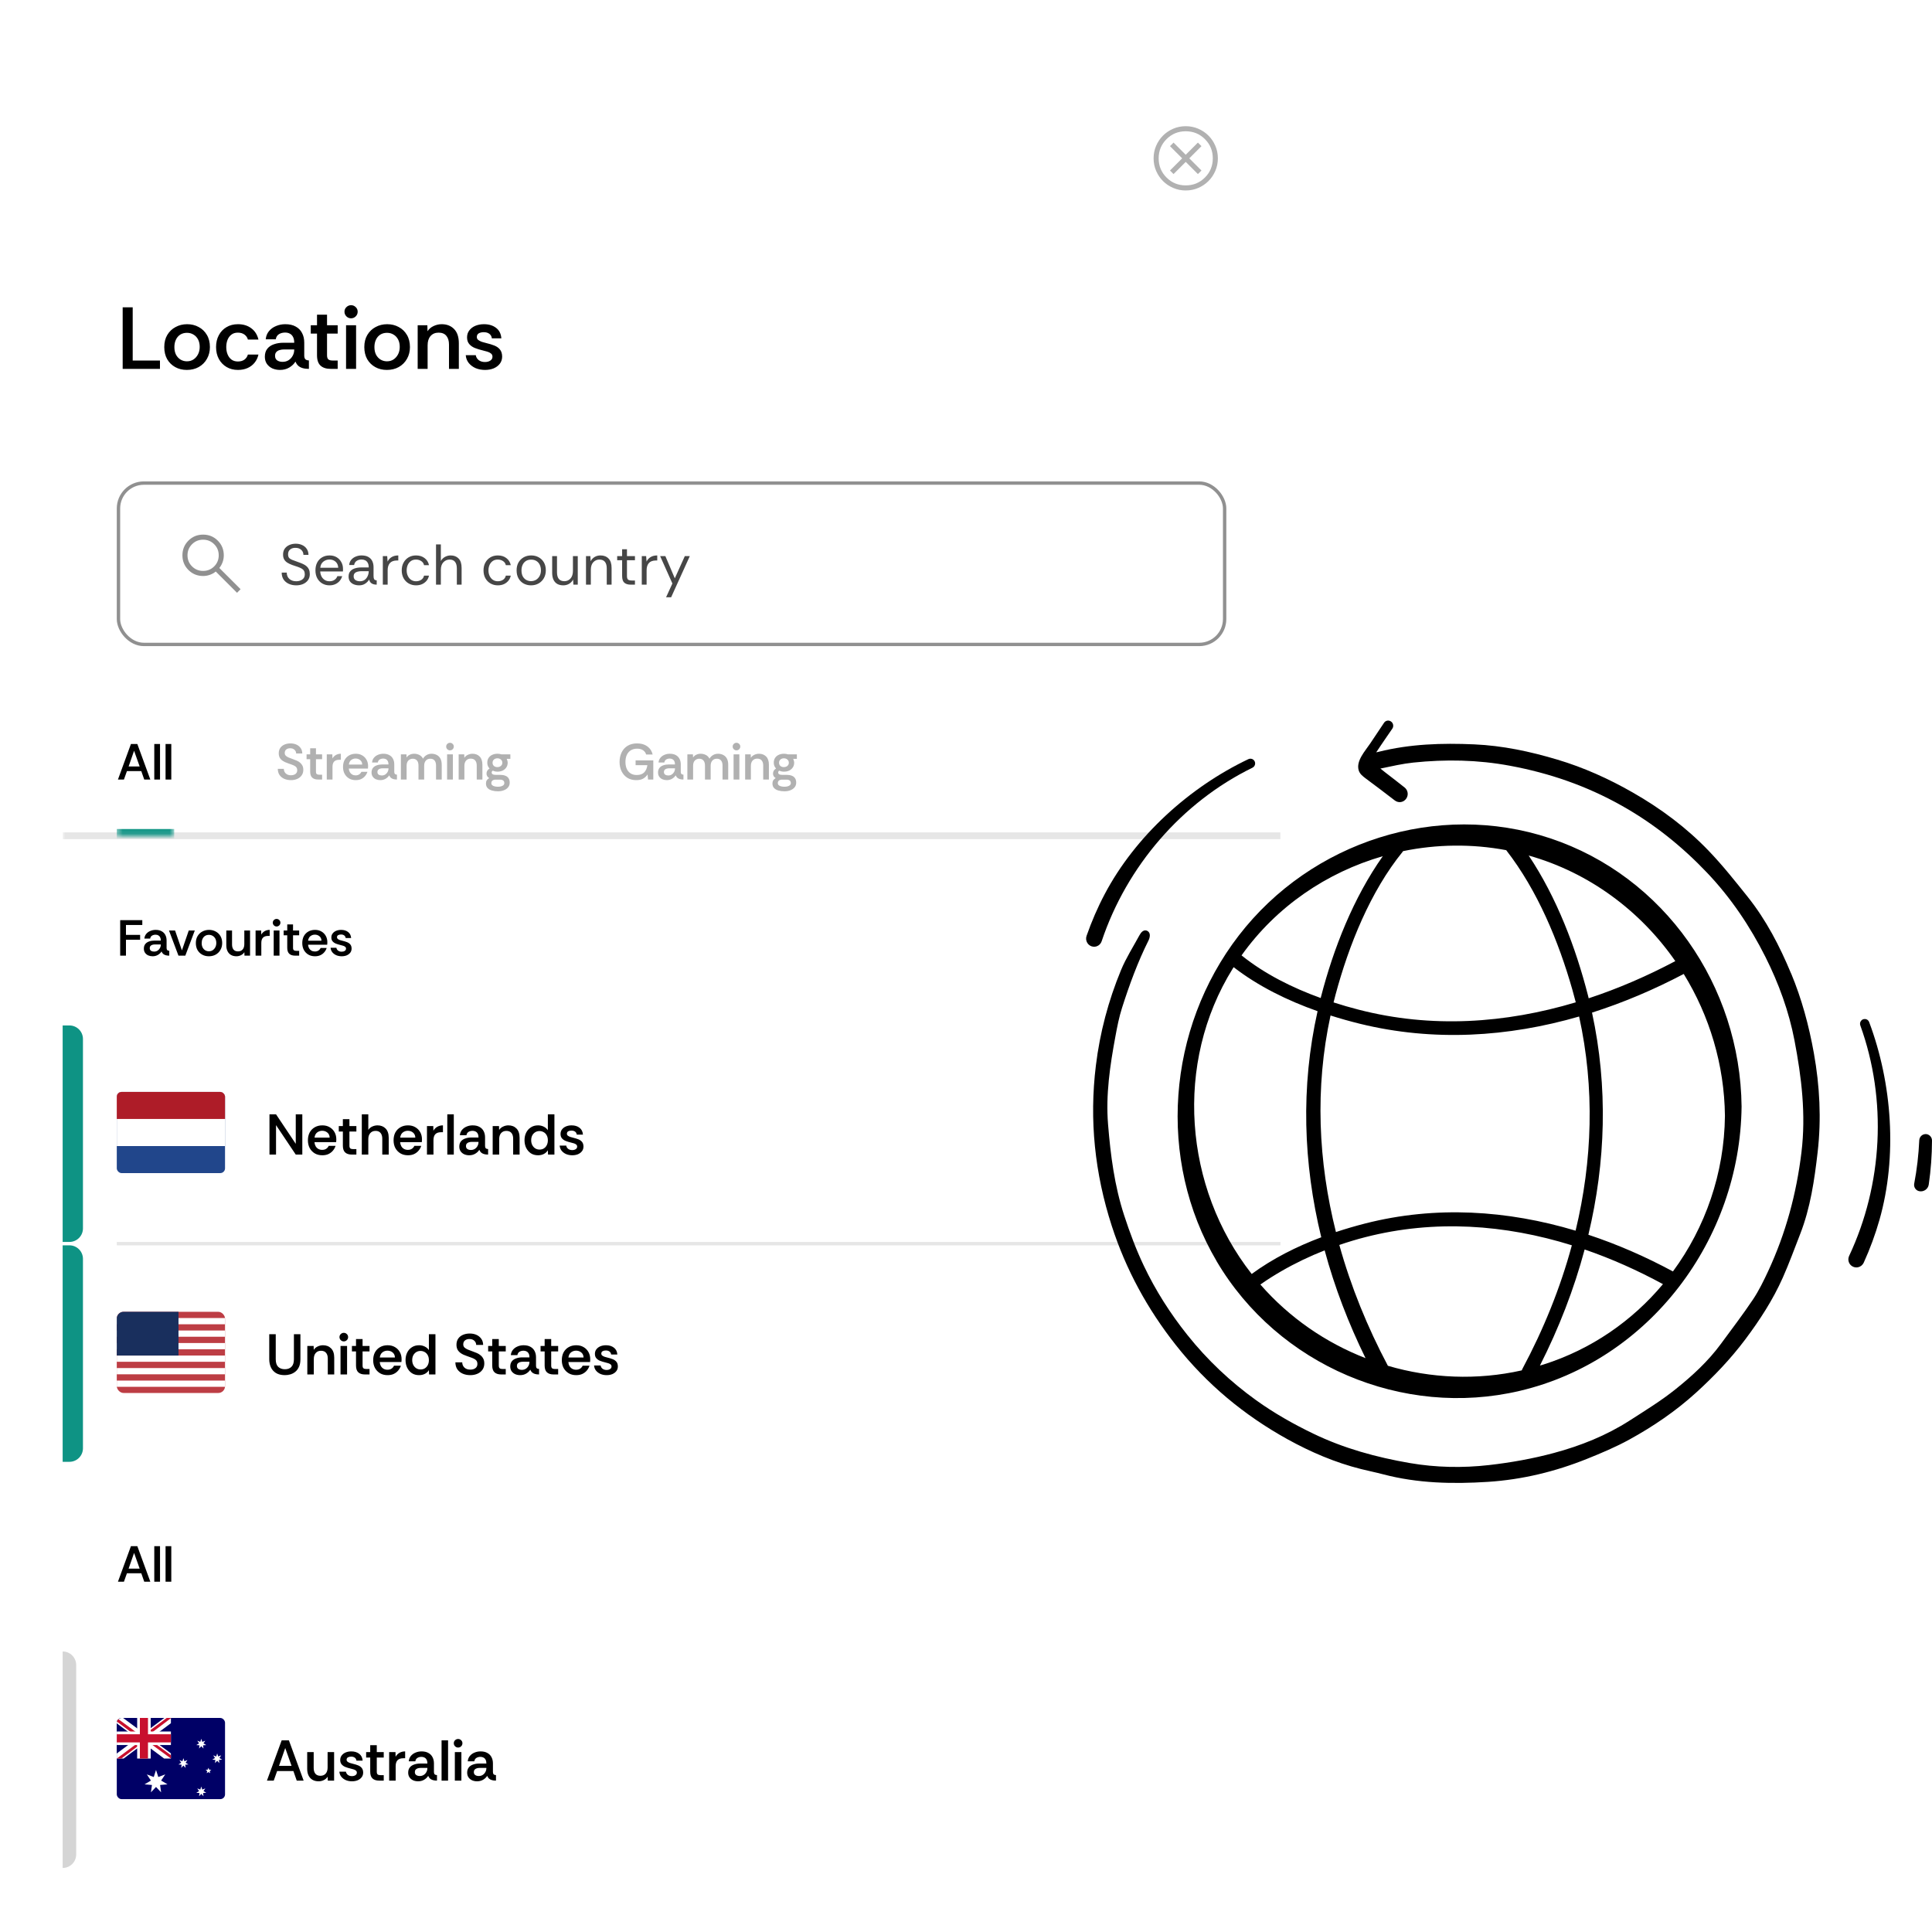 <svg width="370" height="370" viewBox="0 0 370 370" fill="none" xmlns="http://www.w3.org/2000/svg">
<g filter="url(#filter0_d_1241_24236)">
<rect x="12" y="7" width="233.22" height="345.556" rx="5.183" fill="white" shape-rendering="crispEdges"/>
<mask id="mask0_1241_24236" style="mask-type:alpha" maskUnits="userSpaceOnUse" x="219" y="17" width="16" height="16">
<rect x="219.307" y="17.365" width="15.548" height="15.548" fill="#D9D9D9"/>
</mask>
<g mask="url(#mask0_1241_24236)">
<path d="M224.749 28.154L227.081 25.822L229.413 28.154L230.096 27.471L227.764 25.139L230.096 22.807L229.413 22.124L227.081 24.457L224.749 22.124L224.066 22.807L226.398 25.139L224.066 27.471L224.749 28.154ZM227.082 31.294C226.231 31.294 225.431 31.132 224.682 30.809C223.933 30.486 223.281 30.048 222.727 29.494C222.173 28.94 221.735 28.289 221.411 27.54C221.088 26.791 220.927 25.992 220.927 25.14C220.927 24.289 221.088 23.489 221.411 22.74C221.734 21.991 222.173 21.34 222.726 20.785C223.28 20.232 223.931 19.793 224.68 19.47C225.429 19.146 226.229 18.985 227.08 18.985C227.931 18.985 228.731 19.146 229.48 19.469C230.229 19.793 230.881 20.231 231.435 20.785C231.989 21.338 232.427 21.99 232.751 22.738C233.074 23.487 233.235 24.287 233.235 25.138C233.235 25.989 233.074 26.79 232.751 27.538C232.428 28.288 231.989 28.939 231.436 29.493C230.882 30.047 230.231 30.486 229.482 30.809C228.733 31.132 227.933 31.294 227.082 31.294ZM227.081 30.322C228.528 30.322 229.753 29.82 230.757 28.816C231.762 27.812 232.264 26.586 232.264 25.139C232.264 23.692 231.762 22.467 230.757 21.463C229.753 20.459 228.528 19.957 227.081 19.957C225.634 19.957 224.409 20.459 223.405 21.463C222.4 22.467 221.898 23.692 221.898 25.139C221.898 26.586 222.4 27.812 223.405 28.816C224.409 29.82 225.634 30.322 227.081 30.322Z" fill="#B1B1B1"/>
</g>
<path d="M23.494 65.461V53.671H25.414V63.861H30.636V65.461H23.494ZM35.771 65.663C34.951 65.663 34.216 65.484 33.564 65.124C32.913 64.765 32.397 64.26 32.015 63.608C31.644 62.946 31.459 62.171 31.459 61.284C31.459 60.374 31.655 59.594 32.048 58.943C32.441 58.291 32.969 57.792 33.632 57.444C34.294 57.084 35.03 56.905 35.838 56.905C36.658 56.905 37.394 57.084 38.045 57.444C38.707 57.792 39.23 58.291 39.611 58.943C40.004 59.594 40.201 60.374 40.201 61.284C40.201 62.126 40.01 62.879 39.628 63.541C39.258 64.204 38.736 64.726 38.062 65.108C37.399 65.478 36.636 65.663 35.771 65.663ZM35.788 64.013C36.271 64.013 36.692 63.895 37.051 63.659C37.422 63.412 37.714 63.081 37.927 62.665C38.14 62.25 38.247 61.778 38.247 61.25C38.247 60.7 38.14 60.223 37.927 59.819C37.714 59.414 37.422 59.105 37.051 58.892C36.692 58.668 36.276 58.555 35.805 58.555C35.311 58.555 34.878 58.673 34.508 58.909C34.148 59.145 33.873 59.47 33.682 59.886C33.491 60.29 33.396 60.756 33.396 61.284C33.396 61.857 33.503 62.351 33.716 62.766C33.941 63.17 34.233 63.479 34.592 63.693C34.962 63.906 35.361 64.013 35.788 64.013ZM45.572 65.663C44.752 65.663 44.028 65.478 43.399 65.108C42.77 64.737 42.276 64.226 41.917 63.575C41.557 62.912 41.378 62.149 41.378 61.284C41.378 60.431 41.552 59.678 41.9 59.027C42.248 58.364 42.736 57.848 43.365 57.477C43.994 57.096 44.73 56.905 45.572 56.905C46.582 56.905 47.43 57.163 48.115 57.679C48.811 58.185 49.272 58.909 49.496 59.852H47.475C47.374 59.459 47.155 59.139 46.818 58.892C46.481 58.645 46.06 58.522 45.555 58.522C45.05 58.522 44.634 58.651 44.309 58.909C43.983 59.156 43.736 59.493 43.567 59.92C43.41 60.335 43.331 60.79 43.331 61.284C43.331 61.8 43.416 62.267 43.584 62.682C43.753 63.097 44 63.429 44.325 63.676C44.662 63.923 45.072 64.046 45.555 64.046C46.049 64.046 46.459 63.934 46.785 63.709C47.121 63.474 47.352 63.142 47.475 62.716H49.496C49.362 63.322 49.109 63.85 48.738 64.299C48.379 64.737 47.93 65.074 47.391 65.31C46.852 65.545 46.245 65.663 45.572 65.663ZM53.619 65.663C53.102 65.663 52.619 65.568 52.17 65.377C51.732 65.175 51.378 64.883 51.109 64.501C50.851 64.119 50.721 63.664 50.721 63.137C50.721 62.508 50.879 61.997 51.193 61.604C51.508 61.211 51.934 60.925 52.473 60.745C53.012 60.554 53.607 60.459 54.259 60.459H56.347C56.347 60.009 56.274 59.645 56.128 59.364C55.982 59.072 55.78 58.858 55.522 58.724C55.264 58.578 54.96 58.505 54.612 58.505C54.163 58.505 53.77 58.606 53.433 58.808C53.096 59.01 52.889 59.341 52.81 59.802H50.89C50.946 59.195 51.148 58.679 51.496 58.252C51.856 57.814 52.31 57.483 52.861 57.258C53.411 57.023 54 56.905 54.629 56.905C55.438 56.905 56.106 57.056 56.634 57.359C57.173 57.651 57.577 58.061 57.846 58.589C58.127 59.117 58.267 59.729 58.267 60.425V62.968C58.279 63.272 58.352 63.49 58.486 63.625C58.632 63.76 58.857 63.833 59.16 63.844V65.461C58.688 65.461 58.284 65.411 57.947 65.31C57.611 65.209 57.33 65.057 57.105 64.855C56.892 64.653 56.718 64.389 56.583 64.063C56.314 64.512 55.915 64.894 55.387 65.209C54.871 65.512 54.281 65.663 53.619 65.663ZM54.107 64.114C54.545 64.114 54.927 64.013 55.252 63.81C55.589 63.597 55.853 63.316 56.044 62.968C56.246 62.609 56.347 62.216 56.347 61.789V61.739H54.393C54.101 61.739 53.821 61.778 53.551 61.857C53.282 61.935 53.068 62.064 52.911 62.244C52.754 62.413 52.675 62.648 52.675 62.952C52.675 63.356 52.816 63.653 53.096 63.844C53.377 64.024 53.714 64.114 54.107 64.114ZM63.339 65.461C62.485 65.461 61.834 65.253 61.385 64.838C60.936 64.422 60.711 63.76 60.711 62.85V58.707H59.515V57.107H60.711V55.086H62.631V57.107H64.669V58.707H62.631V62.867C62.631 63.249 62.721 63.513 62.901 63.659C63.081 63.794 63.35 63.861 63.709 63.861H64.669V65.461H63.339ZM67.234 55.776C66.886 55.776 66.589 55.653 66.342 55.406C66.095 55.158 65.971 54.861 65.971 54.513C65.971 54.165 66.095 53.873 66.342 53.637C66.589 53.39 66.886 53.266 67.234 53.266C67.583 53.266 67.88 53.39 68.127 53.637C68.374 53.873 68.498 54.165 68.498 54.513C68.498 54.861 68.374 55.158 68.127 55.406C67.88 55.653 67.583 55.776 67.234 55.776ZM66.274 65.461V57.107H68.195V65.461H66.274ZM74.081 65.663C73.261 65.663 72.525 65.484 71.874 65.124C71.223 64.765 70.706 64.26 70.324 63.608C69.954 62.946 69.769 62.171 69.769 61.284C69.769 60.374 69.965 59.594 70.358 58.943C70.751 58.291 71.279 57.792 71.941 57.444C72.604 57.084 73.339 56.905 74.148 56.905C74.968 56.905 75.703 57.084 76.354 57.444C77.017 57.792 77.539 58.291 77.921 58.943C78.314 59.594 78.51 60.374 78.51 61.284C78.51 62.126 78.32 62.879 77.938 63.541C77.567 64.204 77.045 64.726 76.371 65.108C75.709 65.478 74.945 65.663 74.081 65.663ZM74.097 64.013C74.58 64.013 75.001 63.895 75.361 63.659C75.731 63.412 76.023 63.081 76.237 62.665C76.45 62.25 76.556 61.778 76.556 61.25C76.556 60.7 76.45 60.223 76.237 59.819C76.023 59.414 75.731 59.105 75.361 58.892C75.001 58.668 74.586 58.555 74.114 58.555C73.62 58.555 73.188 58.673 72.817 58.909C72.458 59.145 72.183 59.47 71.992 59.886C71.801 60.29 71.706 60.756 71.706 61.284C71.706 61.857 71.812 62.351 72.026 62.766C72.25 63.17 72.542 63.479 72.901 63.693C73.272 63.906 73.671 64.013 74.097 64.013ZM79.99 65.461V57.107H81.843L81.877 58.252C82.158 57.814 82.545 57.483 83.039 57.258C83.533 57.023 84.05 56.905 84.589 56.905C85.566 56.905 86.357 57.213 86.964 57.831C87.57 58.449 87.873 59.358 87.873 60.56V65.461H85.987V60.795C85.987 60.088 85.818 59.532 85.481 59.128C85.145 58.724 84.65 58.522 83.999 58.522C83.348 58.522 82.831 58.74 82.45 59.178C82.079 59.605 81.894 60.189 81.894 60.93V65.461H79.99ZM92.883 65.663C92.243 65.663 91.647 65.551 91.097 65.326C90.558 65.091 90.115 64.759 89.767 64.333C89.43 63.906 89.239 63.406 89.194 62.834H91.114C91.181 63.227 91.372 63.547 91.687 63.794C92.012 64.029 92.405 64.147 92.866 64.147C93.281 64.147 93.624 64.058 93.893 63.878C94.174 63.698 94.314 63.451 94.314 63.137C94.314 62.867 94.219 62.66 94.028 62.514C93.837 62.356 93.601 62.238 93.321 62.16C93.04 62.07 92.748 61.991 92.445 61.924C91.917 61.8 91.423 61.649 90.963 61.469C90.513 61.29 90.148 61.037 89.868 60.711C89.587 60.386 89.447 59.959 89.447 59.431C89.447 58.903 89.593 58.454 89.885 58.084C90.176 57.702 90.564 57.41 91.047 57.208C91.541 57.006 92.091 56.905 92.697 56.905C93.618 56.905 94.382 57.135 94.988 57.595C95.606 58.056 95.948 58.729 96.016 59.616H94.197C94.151 59.235 93.989 58.943 93.708 58.74C93.439 58.538 93.085 58.437 92.647 58.437C92.265 58.437 91.945 58.51 91.687 58.656C91.44 58.802 91.316 59.038 91.316 59.364C91.316 59.588 91.406 59.774 91.586 59.92C91.777 60.066 92.012 60.189 92.293 60.29C92.585 60.38 92.871 60.459 93.152 60.526C93.725 60.661 94.236 60.818 94.685 60.998C95.134 61.177 95.488 61.43 95.746 61.756C96.016 62.081 96.156 62.525 96.167 63.086C96.167 63.625 96.021 64.086 95.729 64.467C95.437 64.849 95.044 65.147 94.55 65.36C94.056 65.562 93.5 65.663 92.883 65.663Z" fill="black"/>
<rect x="22.689" y="87.333" width="211.842" height="30.9" rx="4.859" fill="white"/>
<rect x="22.689" y="87.333" width="211.842" height="30.9" rx="4.859" stroke="#909090" stroke-width="0.648"/>
<mask id="mask1_1241_24236" style="mask-type:alpha" maskUnits="userSpaceOnUse" x="32" y="95" width="17" height="16">
<rect x="32.731" y="95.01" width="15.548" height="15.548" fill="#D9D9D9"/>
</mask>
<g mask="url(#mask1_1241_24236)">
<path d="M45.391 108.34L41.322 104.271C40.998 104.539 40.626 104.748 40.205 104.899C39.783 105.05 39.348 105.126 38.898 105.126C37.79 105.126 36.853 104.742 36.086 103.976C35.319 103.209 34.936 102.272 34.936 101.165C34.936 100.058 35.319 99.121 36.086 98.353C36.853 97.586 37.79 97.202 38.897 97.202C40.004 97.202 40.941 97.586 41.708 98.353C42.476 99.12 42.859 100.057 42.859 101.164C42.859 101.627 42.782 102.069 42.626 102.49C42.471 102.911 42.264 103.277 42.005 103.589L46.074 107.657L45.391 108.34ZM38.898 104.154C39.732 104.154 40.439 103.864 41.019 103.285C41.598 102.706 41.888 101.999 41.888 101.164C41.888 100.329 41.598 99.622 41.019 99.043C40.439 98.464 39.732 98.174 38.898 98.174C38.063 98.174 37.356 98.464 36.776 99.043C36.197 99.622 35.908 100.329 35.908 101.164C35.908 101.999 36.197 102.706 36.776 103.285C37.356 103.864 38.063 104.154 38.898 104.154Z" fill="#909090"/>
</g>
<path d="M56.732 106.916C56.211 106.916 55.737 106.82 55.312 106.629C54.893 106.438 54.559 106.163 54.309 105.803C54.067 105.436 53.946 104.992 53.946 104.471H54.915C54.915 104.985 55.084 105.392 55.422 105.693C55.76 105.987 56.196 106.134 56.732 106.134C57.202 106.134 57.591 106.02 57.9 105.792C58.215 105.565 58.373 105.242 58.373 104.823C58.373 104.537 58.322 104.309 58.219 104.14C58.124 103.964 57.977 103.821 57.779 103.711C57.58 103.593 57.331 103.483 57.03 103.38C56.729 103.278 56.373 103.156 55.961 103.017C55.594 102.885 55.279 102.734 55.014 102.565C54.757 102.397 54.559 102.191 54.419 101.949C54.28 101.699 54.21 101.402 54.21 101.057C54.203 100.601 54.306 100.22 54.519 99.911C54.739 99.596 55.033 99.357 55.4 99.195C55.774 99.026 56.185 98.942 56.633 98.942C57.088 98.942 57.496 99.026 57.856 99.195C58.223 99.357 58.516 99.599 58.737 99.922C58.957 100.238 59.071 100.623 59.078 101.079H58.109C58.109 100.689 57.969 100.37 57.691 100.12C57.411 99.864 57.048 99.735 56.6 99.735C56.204 99.72 55.866 99.819 55.587 100.032C55.308 100.245 55.168 100.557 55.168 100.968C55.168 101.24 55.224 101.457 55.334 101.618C55.451 101.772 55.649 101.908 55.928 102.026C56.207 102.143 56.593 102.286 57.085 102.455C57.437 102.573 57.753 102.698 58.032 102.83C58.311 102.955 58.546 103.105 58.737 103.281C58.928 103.45 59.074 103.656 59.177 103.898C59.28 104.133 59.331 104.423 59.331 104.768C59.331 105.231 59.21 105.623 58.968 105.946C58.733 106.262 58.417 106.504 58.021 106.673C57.632 106.835 57.202 106.916 56.732 106.916ZM63.099 106.916C62.593 106.916 62.134 106.798 61.723 106.563C61.319 106.328 60.999 105.998 60.764 105.572C60.53 105.139 60.412 104.632 60.412 104.052C60.412 103.479 60.522 102.98 60.742 102.554C60.97 102.121 61.286 101.787 61.69 101.552C62.101 101.31 62.578 101.189 63.121 101.189C63.635 101.189 64.083 101.303 64.465 101.53C64.847 101.758 65.144 102.066 65.357 102.455C65.577 102.837 65.687 103.267 65.687 103.744C65.687 103.847 65.687 103.927 65.687 103.986C65.687 104.045 65.684 104.137 65.676 104.261H61.326C61.348 104.621 61.433 104.944 61.58 105.231C61.734 105.51 61.939 105.73 62.196 105.891C62.461 106.053 62.762 106.134 63.099 106.134C63.481 106.134 63.8 106.046 64.058 105.869C64.314 105.693 64.502 105.455 64.619 105.153H65.533C65.438 105.491 65.28 105.792 65.06 106.057C64.839 106.321 64.564 106.53 64.234 106.684C63.911 106.839 63.532 106.916 63.099 106.916ZM61.337 103.546H64.773C64.751 103.054 64.582 102.668 64.267 102.389C63.951 102.11 63.562 101.971 63.099 101.971C62.659 101.971 62.266 102.107 61.921 102.378C61.583 102.642 61.389 103.032 61.337 103.546ZM68.786 106.916C68.411 106.916 68.07 106.853 67.762 106.728C67.453 106.604 67.207 106.416 67.024 106.167C66.847 105.91 66.759 105.598 66.759 105.231C66.759 104.805 66.87 104.467 67.09 104.217C67.31 103.96 67.6 103.777 67.96 103.667C68.327 103.549 68.72 103.491 69.138 103.491H70.614C70.614 103.109 70.548 102.808 70.416 102.587C70.291 102.367 70.126 102.209 69.92 102.114C69.715 102.018 69.487 101.971 69.237 101.971C68.878 101.971 68.566 102.059 68.301 102.235C68.044 102.404 67.883 102.668 67.817 103.028H66.87C66.906 102.631 67.038 102.297 67.266 102.026C67.494 101.754 67.78 101.549 68.125 101.409C68.477 101.262 68.848 101.189 69.237 101.189C69.788 101.189 70.232 101.292 70.57 101.497C70.908 101.695 71.154 101.963 71.308 102.301C71.462 102.639 71.539 103.013 71.539 103.424V105.098C71.539 105.37 71.572 105.576 71.638 105.715C71.704 105.855 71.873 105.939 72.145 105.968V106.783C71.903 106.783 71.682 106.754 71.484 106.695C71.286 106.629 71.117 106.526 70.977 106.387C70.845 106.24 70.75 106.049 70.691 105.814C70.507 106.123 70.254 106.383 69.931 106.596C69.615 106.809 69.234 106.916 68.786 106.916ZM68.929 106.134C69.296 106.134 69.605 106.042 69.854 105.858C70.104 105.667 70.291 105.425 70.416 105.131C70.548 104.838 70.614 104.533 70.614 104.217V104.206H69.215C68.958 104.206 68.716 104.236 68.489 104.294C68.261 104.346 68.077 104.445 67.938 104.592C67.798 104.731 67.728 104.93 67.728 105.187C67.728 105.517 67.846 105.759 68.081 105.913C68.316 106.06 68.599 106.134 68.929 106.134ZM73.315 106.783V101.321H74.152L74.23 102.367C74.398 102.007 74.655 101.721 75 101.508C75.346 101.295 75.771 101.189 76.278 101.189V102.158H76.025C75.423 102.158 74.975 102.319 74.681 102.642C74.387 102.966 74.24 103.428 74.24 104.03V106.783H73.315ZM79.678 106.916C79.164 106.916 78.698 106.798 78.279 106.563C77.868 106.328 77.541 105.998 77.299 105.572C77.057 105.139 76.936 104.632 76.936 104.052C76.936 103.487 77.053 102.991 77.288 102.565C77.523 102.132 77.846 101.794 78.257 101.552C78.668 101.31 79.142 101.189 79.678 101.189C80.324 101.189 80.867 101.358 81.308 101.695C81.756 102.033 82.038 102.485 82.156 103.05H81.209C81.135 102.712 80.956 102.452 80.669 102.268C80.383 102.077 80.049 101.982 79.667 101.982C79.278 101.982 78.951 102.077 78.687 102.268C78.422 102.459 78.221 102.712 78.081 103.028C77.949 103.344 77.883 103.685 77.883 104.052C77.883 104.456 77.96 104.816 78.114 105.131C78.268 105.447 78.478 105.693 78.742 105.869C79.014 106.046 79.322 106.134 79.667 106.134C80.049 106.134 80.383 106.042 80.669 105.858C80.956 105.667 81.135 105.399 81.209 105.054H82.156C82.083 105.421 81.932 105.745 81.704 106.024C81.477 106.303 81.191 106.523 80.845 106.684C80.5 106.839 80.111 106.916 79.678 106.916ZM83.503 106.783V99.074H84.428V102.257C84.612 101.919 84.872 101.659 85.21 101.475C85.548 101.284 85.915 101.189 86.311 101.189C86.943 101.189 87.449 101.387 87.831 101.783C88.213 102.173 88.404 102.775 88.404 103.59V106.783H87.49V103.689C87.49 103.123 87.372 102.698 87.137 102.411C86.91 102.125 86.568 101.982 86.113 101.982C85.636 101.982 85.236 102.154 84.913 102.499C84.59 102.837 84.428 103.322 84.428 103.953V106.783H83.503ZM95.341 106.916C94.827 106.916 94.361 106.798 93.943 106.563C93.531 106.328 93.205 105.998 92.962 105.572C92.72 105.139 92.599 104.632 92.599 104.052C92.599 103.487 92.716 102.991 92.951 102.565C93.186 102.132 93.509 101.794 93.921 101.552C94.332 101.31 94.805 101.189 95.341 101.189C95.987 101.189 96.531 101.358 96.971 101.695C97.419 102.033 97.702 102.485 97.819 103.05H96.872C96.799 102.712 96.619 102.452 96.332 102.268C96.046 102.077 95.712 101.982 95.33 101.982C94.941 101.982 94.614 102.077 94.35 102.268C94.086 102.459 93.884 102.712 93.744 103.028C93.612 103.344 93.546 103.685 93.546 104.052C93.546 104.456 93.623 104.816 93.777 105.131C93.932 105.447 94.141 105.693 94.405 105.869C94.677 106.046 94.985 106.134 95.33 106.134C95.712 106.134 96.046 106.042 96.332 105.858C96.619 105.667 96.799 105.399 96.872 105.054H97.819C97.746 105.421 97.595 105.745 97.368 106.024C97.14 106.303 96.854 106.523 96.509 106.684C96.164 106.839 95.774 106.916 95.341 106.916ZM101.688 106.916C101.189 106.916 100.73 106.805 100.312 106.585C99.893 106.358 99.559 106.031 99.309 105.605C99.06 105.172 98.935 104.651 98.935 104.041C98.935 103.461 99.056 102.958 99.298 102.532C99.548 102.107 99.882 101.776 100.301 101.541C100.726 101.306 101.204 101.189 101.732 101.189C102.239 101.189 102.702 101.299 103.12 101.519C103.546 101.739 103.887 102.062 104.144 102.488C104.401 102.914 104.53 103.432 104.53 104.041C104.53 104.599 104.409 105.095 104.166 105.528C103.924 105.961 103.586 106.303 103.153 106.552C102.727 106.794 102.239 106.916 101.688 106.916ZM101.688 106.112C102.048 106.112 102.371 106.027 102.657 105.858C102.944 105.682 103.171 105.44 103.34 105.131C103.509 104.823 103.594 104.46 103.594 104.041C103.594 103.645 103.52 103.292 103.373 102.984C103.226 102.676 103.014 102.433 102.735 102.257C102.456 102.081 102.118 101.993 101.721 101.993C101.318 101.993 100.976 102.084 100.697 102.268C100.425 102.452 100.22 102.698 100.08 103.006C99.941 103.314 99.871 103.659 99.871 104.041C99.871 104.526 99.959 104.922 100.135 105.231C100.312 105.532 100.539 105.756 100.818 105.902C101.097 106.042 101.387 106.112 101.688 106.112ZM107.872 106.916C107.447 106.916 107.072 106.831 106.749 106.662C106.433 106.486 106.187 106.222 106.011 105.869C105.835 105.51 105.747 105.058 105.747 104.515V101.321H106.672V104.416C106.672 104.981 106.789 105.407 107.024 105.693C107.259 105.979 107.612 106.123 108.082 106.123C108.552 106.123 108.941 105.954 109.249 105.616C109.565 105.271 109.723 104.783 109.723 104.151V101.321H110.648V106.783H109.811L109.756 105.803C109.579 106.148 109.326 106.42 108.996 106.618C108.665 106.816 108.291 106.916 107.872 106.916ZM112.225 106.783V101.321H113.062L113.118 102.301C113.294 101.956 113.547 101.684 113.877 101.486C114.208 101.288 114.582 101.189 115.001 101.189C115.647 101.189 116.161 101.387 116.543 101.783C116.932 102.173 117.126 102.775 117.126 103.59V106.783H116.201V103.689C116.201 103.123 116.084 102.698 115.849 102.411C115.614 102.125 115.261 101.982 114.792 101.982C114.322 101.982 113.929 102.154 113.613 102.499C113.305 102.837 113.151 103.322 113.151 103.953V106.783H112.225ZM120.752 106.783C120.253 106.783 119.86 106.662 119.574 106.42C119.288 106.178 119.144 105.741 119.144 105.109V102.103H118.197V101.321H119.144V100.01H120.07V101.321H121.6V102.103H120.07V105.109C120.07 105.455 120.139 105.689 120.279 105.814C120.418 105.932 120.664 105.99 121.017 105.99H121.6V106.783H120.752ZM122.908 106.783V101.321H123.745L123.822 102.367C123.991 102.007 124.248 101.721 124.593 101.508C124.938 101.295 125.364 101.189 125.87 101.189V102.158H125.617C125.015 102.158 124.567 102.319 124.273 102.642C123.98 102.966 123.833 103.428 123.833 104.03V106.783H122.908ZM127.559 109.206L128.77 106.563L126.424 101.321H127.426L129.233 105.572L131.149 101.321H132.107L128.528 109.206H127.559Z" fill="#464646"/>
<g clip-path="url(#clip0_1241_24236)">
<mask id="path-9-outside-1_1241_24236" maskUnits="userSpaceOnUse" x="12" y="134.105" width="234" height="22" fill="black">
<rect fill="white" x="12" y="134.105" width="234" height="22"/>
<path d="M12 134.105H245.22V154.879H12V134.105Z"/>
</mask>
<path d="M245.22 154.232H12V155.527H245.22V154.232Z" fill="#E6E6E6" mask="url(#path-9-outside-1_1241_24236)"/>
<mask id="path-11-inside-2_1241_24236" fill="white">
<path d="M22.365 134.105H33.365V154.879H22.365V134.105Z"/>
</mask>
<path d="M33.365 153.584H22.365V156.175H33.365V153.584Z" fill="#0E9384" mask="url(#path-11-inside-2_1241_24236)"/>
<path d="M22.589 144.105L25.076 137.303H26.301L28.789 144.105H27.622L27.059 142.492H24.309L23.735 144.105H22.589ZM24.63 141.608H26.748L25.679 138.596L24.63 141.608ZM29.547 144.105V137.303H30.646V144.105H29.547ZM31.707 144.105V137.303H32.805V144.105H31.707Z" fill="black"/>
<path d="M55.725 144.222C55.259 144.222 54.835 144.141 54.452 143.979C54.07 143.811 53.766 143.568 53.539 143.25C53.319 142.926 53.205 142.528 53.199 142.055H54.355C54.362 142.418 54.488 142.716 54.734 142.949C54.98 143.176 55.307 143.289 55.716 143.289C56.078 143.289 56.37 143.205 56.59 143.037C56.81 142.868 56.921 142.632 56.921 142.327C56.921 142.152 56.892 142.006 56.833 141.89C56.775 141.767 56.678 141.66 56.542 141.569C56.406 141.472 56.224 141.381 55.997 141.297C55.771 141.206 55.482 141.103 55.133 140.986C54.724 140.85 54.391 140.695 54.132 140.52C53.873 140.338 53.681 140.131 53.558 139.898C53.442 139.658 53.383 139.392 53.383 139.101C53.383 138.686 53.481 138.337 53.675 138.051C53.876 137.766 54.145 137.553 54.481 137.41C54.825 137.261 55.204 137.187 55.618 137.187C56.04 137.187 56.419 137.261 56.755 137.41C57.092 137.559 57.364 137.779 57.572 138.071C57.779 138.356 57.886 138.706 57.892 139.12H56.717C56.717 138.842 56.613 138.605 56.406 138.411C56.198 138.217 55.923 138.119 55.58 138.119C55.288 138.113 55.039 138.188 54.831 138.343C54.63 138.498 54.53 138.725 54.53 139.023C54.53 139.231 54.595 139.402 54.724 139.538C54.861 139.674 55.052 139.794 55.298 139.898C55.544 140.001 55.842 140.115 56.192 140.238C56.406 140.309 56.623 140.393 56.843 140.491C57.07 140.588 57.274 140.714 57.455 140.87C57.643 141.019 57.795 141.206 57.912 141.433C58.028 141.653 58.087 141.929 58.087 142.259C58.087 142.667 57.98 143.02 57.766 143.318C57.559 143.61 57.277 143.833 56.921 143.989C56.564 144.144 56.166 144.222 55.725 144.222ZM60.919 144.105C60.427 144.105 60.051 143.986 59.792 143.746C59.533 143.506 59.403 143.124 59.403 142.599V140.209H58.713V139.286H59.403V138.119H60.511V139.286H61.687V140.209H60.511V142.609C60.511 142.829 60.563 142.981 60.666 143.066C60.77 143.143 60.925 143.182 61.133 143.182H61.687V144.105H60.919ZM62.579 144.105V139.286H63.648L63.667 140.073C63.829 139.788 64.046 139.567 64.318 139.412C64.597 139.25 64.917 139.169 65.28 139.169V140.325H64.979C64.538 140.325 64.211 140.435 63.997 140.656C63.783 140.876 63.677 141.219 63.677 141.686V144.105H62.579ZM68.122 144.222C67.636 144.222 67.212 144.115 66.849 143.901C66.486 143.681 66.201 143.383 65.994 143.007C65.793 142.625 65.692 142.188 65.692 141.696C65.692 141.184 65.793 140.74 65.994 140.364C66.201 139.988 66.486 139.697 66.849 139.49C67.218 139.276 67.646 139.169 68.132 139.169C68.604 139.169 69.016 139.273 69.366 139.48C69.716 139.681 69.991 139.959 70.192 140.316C70.392 140.672 70.493 141.077 70.493 141.53C70.493 141.621 70.49 141.702 70.483 141.773C70.483 141.845 70.477 141.922 70.464 142.006H66.8C66.82 142.259 66.884 142.486 66.995 142.687C67.105 142.881 67.254 143.033 67.442 143.143C67.636 143.254 67.856 143.309 68.102 143.309C68.368 143.309 68.591 143.25 68.773 143.134C68.961 143.017 69.106 142.849 69.21 142.628H70.367C70.276 142.92 70.13 143.186 69.929 143.425C69.735 143.665 69.486 143.859 69.181 144.008C68.883 144.151 68.53 144.222 68.122 144.222ZM66.81 141.239H69.366C69.359 140.882 69.233 140.601 68.987 140.393C68.74 140.186 68.446 140.082 68.102 140.082C67.791 140.082 67.51 140.176 67.257 140.364C67.011 140.552 66.862 140.844 66.81 141.239ZM72.826 144.222C72.528 144.222 72.25 144.167 71.99 144.057C71.738 143.94 71.534 143.772 71.378 143.552C71.229 143.331 71.155 143.069 71.155 142.764C71.155 142.402 71.246 142.107 71.427 141.88C71.608 141.653 71.855 141.488 72.165 141.385C72.476 141.274 72.82 141.219 73.195 141.219H74.4C74.4 140.96 74.358 140.75 74.274 140.588C74.19 140.419 74.073 140.296 73.924 140.218C73.775 140.134 73.6 140.092 73.4 140.092C73.14 140.092 72.914 140.15 72.719 140.267C72.525 140.384 72.405 140.575 72.36 140.84H71.252C71.284 140.491 71.401 140.193 71.602 139.946C71.809 139.694 72.072 139.503 72.389 139.373C72.706 139.237 73.046 139.169 73.409 139.169C73.876 139.169 74.261 139.256 74.566 139.431C74.877 139.6 75.11 139.836 75.265 140.141C75.427 140.445 75.508 140.798 75.508 141.2V142.667C75.515 142.842 75.557 142.969 75.635 143.046C75.719 143.124 75.848 143.166 76.023 143.173V144.105C75.751 144.105 75.518 144.076 75.324 144.018C75.129 143.96 74.967 143.872 74.838 143.756C74.715 143.639 74.614 143.487 74.537 143.299C74.381 143.558 74.151 143.778 73.847 143.96C73.549 144.135 73.208 144.222 72.826 144.222ZM73.108 143.328C73.361 143.328 73.581 143.27 73.769 143.153C73.963 143.03 74.115 142.868 74.225 142.667C74.342 142.46 74.4 142.233 74.4 141.987V141.958H73.273C73.105 141.958 72.943 141.981 72.787 142.026C72.632 142.071 72.509 142.146 72.418 142.249C72.327 142.347 72.282 142.483 72.282 142.658C72.282 142.891 72.363 143.062 72.525 143.173C72.687 143.276 72.881 143.328 73.108 143.328ZM76.772 144.105V139.286H77.841L77.861 139.888C78.022 139.648 78.23 139.47 78.483 139.354C78.735 139.231 79.01 139.169 79.308 139.169C79.678 139.169 80.011 139.247 80.309 139.402C80.614 139.551 80.847 139.788 81.009 140.112C81.177 139.814 81.404 139.584 81.689 139.422C81.981 139.253 82.298 139.169 82.642 139.169C83.017 139.169 83.351 139.247 83.642 139.402C83.941 139.551 84.174 139.781 84.342 140.092C84.511 140.403 84.595 140.795 84.595 141.268V144.105H83.506V141.414C83.506 141.006 83.412 140.688 83.225 140.461C83.043 140.235 82.771 140.121 82.408 140.121C82.039 140.121 81.751 140.244 81.543 140.491C81.336 140.73 81.233 141.064 81.233 141.491V144.105H80.144V141.414C80.144 140.999 80.047 140.682 79.853 140.461C79.665 140.235 79.393 140.121 79.036 140.121C78.719 140.121 78.444 140.235 78.21 140.461C77.984 140.682 77.87 141.025 77.87 141.491V144.105H76.772ZM86.177 138.518C85.976 138.518 85.805 138.447 85.662 138.304C85.52 138.162 85.448 137.99 85.448 137.789C85.448 137.588 85.52 137.42 85.662 137.284C85.805 137.141 85.976 137.07 86.177 137.07C86.378 137.07 86.55 137.141 86.692 137.284C86.835 137.42 86.906 137.588 86.906 137.789C86.906 137.99 86.835 138.162 86.692 138.304C86.55 138.447 86.378 138.518 86.177 138.518ZM85.623 144.105V139.286H86.731V144.105H85.623ZM87.838 144.105V139.286H88.907L88.927 139.946C89.089 139.694 89.312 139.503 89.597 139.373C89.882 139.237 90.18 139.169 90.491 139.169C91.055 139.169 91.512 139.347 91.862 139.703C92.211 140.06 92.386 140.584 92.386 141.278V144.105H91.298V141.414C91.298 141.006 91.201 140.685 91.006 140.452C90.812 140.218 90.527 140.102 90.151 140.102C89.775 140.102 89.477 140.228 89.257 140.481C89.043 140.727 88.936 141.064 88.936 141.491V144.105H87.838ZM95.379 146.36C94.958 146.36 94.573 146.311 94.223 146.214C93.873 146.117 93.591 145.958 93.378 145.738C93.17 145.518 93.067 145.226 93.067 144.863C93.067 144.624 93.118 144.42 93.222 144.251C93.332 144.083 93.488 143.944 93.689 143.833C93.527 143.736 93.4 143.616 93.31 143.474C93.219 143.325 93.174 143.156 93.174 142.969C93.174 142.554 93.368 142.23 93.757 141.997C93.614 141.848 93.504 141.679 93.426 141.491C93.355 141.304 93.319 141.103 93.319 140.889C93.319 140.533 93.4 140.228 93.562 139.976C93.731 139.716 93.961 139.519 94.252 139.383C94.55 139.24 94.89 139.169 95.272 139.169C95.545 139.169 95.8 139.208 96.04 139.286H97.741V140.141H97.041C97.093 140.257 97.135 140.377 97.167 140.5C97.206 140.623 97.226 140.753 97.226 140.889C97.226 141.232 97.138 141.534 96.963 141.793C96.788 142.052 96.555 142.253 96.264 142.395C95.972 142.531 95.642 142.599 95.272 142.599C95.104 142.599 94.949 142.583 94.806 142.551C94.664 142.518 94.524 142.47 94.388 142.405C94.239 142.483 94.165 142.602 94.165 142.764C94.165 143.062 94.414 143.211 94.913 143.211H95.768C96.15 143.211 96.478 143.263 96.75 143.367C97.028 143.464 97.242 143.626 97.391 143.853C97.54 144.073 97.614 144.358 97.614 144.708C97.614 145.058 97.511 145.356 97.303 145.602C97.103 145.848 96.831 146.036 96.487 146.166C96.15 146.295 95.781 146.36 95.379 146.36ZM95.37 145.485C95.707 145.485 95.992 145.427 96.225 145.31C96.465 145.194 96.584 145.019 96.584 144.786C96.584 144.345 96.293 144.125 95.71 144.125H94.971C94.693 144.125 94.476 144.18 94.32 144.29C94.171 144.407 94.097 144.572 94.097 144.786C94.097 144.961 94.155 145.097 94.272 145.194C94.388 145.297 94.544 145.372 94.738 145.417C94.932 145.463 95.143 145.485 95.37 145.485ZM95.253 141.725C95.532 141.725 95.758 141.647 95.933 141.491C96.115 141.336 96.205 141.135 96.205 140.889C96.205 140.643 96.115 140.442 95.933 140.286C95.758 140.125 95.532 140.044 95.253 140.044C94.981 140.044 94.757 140.125 94.583 140.286C94.414 140.442 94.33 140.643 94.33 140.889C94.33 141.135 94.411 141.336 94.573 141.491C94.741 141.647 94.968 141.725 95.253 141.725Z" fill="#B1B1B1"/>
<path d="M121.85 144.222C121.202 144.222 120.639 144.076 120.159 143.785C119.687 143.487 119.317 143.075 119.052 142.551C118.786 142.026 118.653 141.42 118.653 140.733C118.653 140.066 118.783 139.464 119.042 138.926C119.301 138.388 119.68 137.964 120.179 137.653C120.684 137.342 121.3 137.187 122.025 137.187C122.809 137.187 123.46 137.378 123.978 137.76C124.497 138.136 124.834 138.654 124.989 139.315H123.745C123.648 138.971 123.45 138.699 123.152 138.498C122.861 138.298 122.485 138.197 122.025 138.197C121.539 138.197 121.128 138.304 120.791 138.518C120.461 138.732 120.208 139.03 120.033 139.412C119.865 139.788 119.78 140.231 119.78 140.743C119.78 141.249 119.865 141.689 120.033 142.065C120.208 142.441 120.457 142.732 120.781 142.939C121.105 143.14 121.491 143.241 121.938 143.241C122.566 143.241 123.046 143.072 123.376 142.735C123.706 142.392 123.907 141.932 123.978 141.355H121.724V140.442H125.115V144.105H124.105L124.017 143.134C123.784 143.484 123.499 143.752 123.162 143.94C122.825 144.128 122.388 144.222 121.85 144.222ZM127.693 144.222C127.395 144.222 127.116 144.167 126.857 144.057C126.604 143.94 126.4 143.772 126.245 143.552C126.096 143.331 126.021 143.069 126.021 142.764C126.021 142.402 126.112 142.107 126.293 141.88C126.475 141.653 126.721 141.488 127.032 141.385C127.343 141.274 127.686 141.219 128.062 141.219H129.267C129.267 140.96 129.225 140.75 129.141 140.588C129.056 140.419 128.94 140.296 128.791 140.218C128.642 140.134 128.467 140.092 128.266 140.092C128.007 140.092 127.78 140.15 127.586 140.267C127.391 140.384 127.272 140.575 127.226 140.84H126.118C126.151 140.491 126.267 140.193 126.468 139.946C126.676 139.694 126.938 139.503 127.255 139.373C127.573 139.237 127.913 139.169 128.276 139.169C128.742 139.169 129.128 139.256 129.432 139.431C129.743 139.6 129.976 139.836 130.132 140.141C130.294 140.445 130.375 140.798 130.375 141.2V142.667C130.381 142.842 130.423 142.969 130.501 143.046C130.585 143.124 130.715 143.166 130.89 143.173V144.105C130.618 144.105 130.384 144.076 130.19 144.018C129.996 143.96 129.834 143.872 129.704 143.756C129.581 143.639 129.481 143.487 129.403 143.299C129.247 143.558 129.018 143.778 128.713 143.96C128.415 144.135 128.075 144.222 127.693 144.222ZM127.974 143.328C128.227 143.328 128.447 143.27 128.635 143.153C128.83 143.03 128.982 142.868 129.092 142.667C129.209 142.46 129.267 142.233 129.267 141.987V141.958H128.14C127.971 141.958 127.809 141.981 127.654 142.026C127.498 142.071 127.375 142.146 127.285 142.249C127.194 142.347 127.148 142.483 127.148 142.658C127.148 142.891 127.229 143.062 127.391 143.173C127.553 143.276 127.748 143.328 127.974 143.328ZM131.639 144.105V139.286H132.708L132.727 139.888C132.889 139.648 133.096 139.47 133.349 139.354C133.602 139.231 133.877 139.169 134.175 139.169C134.544 139.169 134.878 139.247 135.176 139.402C135.48 139.551 135.714 139.788 135.876 140.112C136.044 139.814 136.271 139.584 136.556 139.422C136.847 139.253 137.165 139.169 137.508 139.169C137.884 139.169 138.217 139.247 138.509 139.402C138.807 139.551 139.04 139.781 139.209 140.092C139.377 140.403 139.461 140.795 139.461 141.268V144.105H138.373V141.414C138.373 141.006 138.279 140.688 138.091 140.461C137.91 140.235 137.638 140.121 137.275 140.121C136.906 140.121 136.617 140.244 136.41 140.491C136.203 140.73 136.099 141.064 136.099 141.491V144.105H135.011V141.414C135.011 140.999 134.913 140.682 134.719 140.461C134.531 140.235 134.259 140.121 133.903 140.121C133.585 140.121 133.31 140.235 133.077 140.461C132.85 140.682 132.737 141.025 132.737 141.491V144.105H131.639ZM141.044 138.518C140.843 138.518 140.671 138.447 140.529 138.304C140.386 138.162 140.315 137.99 140.315 137.789C140.315 137.588 140.386 137.42 140.529 137.284C140.671 137.141 140.843 137.07 141.044 137.07C141.245 137.07 141.416 137.141 141.559 137.284C141.701 137.42 141.773 137.588 141.773 137.789C141.773 137.99 141.701 138.162 141.559 138.304C141.416 138.447 141.245 138.518 141.044 138.518ZM140.49 144.105V139.286H141.598V144.105H140.49ZM142.705 144.105V139.286H143.774L143.793 139.946C143.955 139.694 144.179 139.503 144.464 139.373C144.749 139.237 145.047 139.169 145.358 139.169C145.921 139.169 146.378 139.347 146.728 139.703C147.078 140.06 147.253 140.584 147.253 141.278V144.105H146.164V141.414C146.164 141.006 146.067 140.685 145.873 140.452C145.678 140.218 145.393 140.102 145.018 140.102C144.642 140.102 144.344 140.228 144.124 140.481C143.91 140.727 143.803 141.064 143.803 141.491V144.105H142.705ZM150.246 146.36C149.825 146.36 149.439 146.311 149.09 146.214C148.74 146.117 148.458 145.958 148.244 145.738C148.037 145.518 147.933 145.226 147.933 144.863C147.933 144.624 147.985 144.42 148.089 144.251C148.199 144.083 148.354 143.944 148.555 143.833C148.393 143.736 148.267 143.616 148.176 143.474C148.085 143.325 148.04 143.156 148.04 142.969C148.04 142.554 148.234 142.23 148.623 141.997C148.481 141.848 148.37 141.679 148.293 141.491C148.221 141.304 148.186 141.103 148.186 140.889C148.186 140.533 148.267 140.228 148.429 139.976C148.597 139.716 148.827 139.519 149.119 139.383C149.417 139.24 149.757 139.169 150.139 139.169C150.411 139.169 150.667 139.208 150.907 139.286H152.607V140.141H151.908C151.959 140.257 152.002 140.377 152.034 140.5C152.073 140.623 152.092 140.753 152.092 140.889C152.092 141.232 152.005 141.534 151.83 141.793C151.655 142.052 151.422 142.253 151.13 142.395C150.839 142.531 150.508 142.599 150.139 142.599C149.971 142.599 149.815 142.583 149.673 142.551C149.53 142.518 149.391 142.47 149.255 142.405C149.106 142.483 149.031 142.602 149.031 142.764C149.031 143.062 149.281 143.211 149.779 143.211H150.635C151.017 143.211 151.344 143.263 151.616 143.367C151.895 143.464 152.108 143.626 152.257 143.853C152.406 144.073 152.481 144.358 152.481 144.708C152.481 145.058 152.377 145.356 152.17 145.602C151.969 145.848 151.697 146.036 151.354 146.166C151.017 146.295 150.648 146.36 150.246 146.36ZM150.236 145.485C150.573 145.485 150.858 145.427 151.091 145.31C151.331 145.194 151.451 145.019 151.451 144.786C151.451 144.345 151.159 144.125 150.576 144.125H149.838C149.559 144.125 149.342 144.18 149.187 144.29C149.038 144.407 148.963 144.572 148.963 144.786C148.963 144.961 149.021 145.097 149.138 145.194C149.255 145.297 149.41 145.372 149.605 145.417C149.799 145.463 150.009 145.485 150.236 145.485ZM150.12 141.725C150.398 141.725 150.625 141.647 150.8 141.491C150.981 141.336 151.072 141.135 151.072 140.889C151.072 140.643 150.981 140.442 150.8 140.286C150.625 140.125 150.398 140.044 150.12 140.044C149.847 140.044 149.624 140.125 149.449 140.286C149.281 140.442 149.196 140.643 149.196 140.889C149.196 141.135 149.277 141.336 149.439 141.491C149.608 141.647 149.835 141.725 150.12 141.725Z" fill="#B1B1B1"/>
<path d="M23.016 177.836V171.034H27.253V171.967H24.124V173.862H26.835V174.785H24.124V177.836H23.016ZM29.222 177.953C28.924 177.953 28.646 177.898 28.387 177.788C28.134 177.671 27.93 177.503 27.774 177.282C27.625 177.062 27.551 176.8 27.551 176.495C27.551 176.132 27.642 175.838 27.823 175.611C28.005 175.384 28.251 175.219 28.562 175.115C28.873 175.005 29.216 174.95 29.592 174.95H30.797C30.797 174.691 30.755 174.48 30.67 174.318C30.586 174.15 30.47 174.027 30.32 173.949C30.172 173.865 29.997 173.823 29.796 173.823C29.537 173.823 29.31 173.881 29.116 173.998C28.921 174.114 28.801 174.305 28.756 174.571H27.648C27.681 174.221 27.797 173.923 27.998 173.677C28.205 173.424 28.468 173.233 28.785 173.104C29.103 172.968 29.443 172.9 29.805 172.9C30.272 172.9 30.657 172.987 30.962 173.162C31.273 173.33 31.506 173.567 31.662 173.871C31.823 174.176 31.904 174.529 31.904 174.931V176.398C31.911 176.573 31.953 176.699 32.031 176.777C32.115 176.855 32.245 176.897 32.419 176.903V177.836C32.147 177.836 31.914 177.807 31.72 177.749C31.526 177.69 31.363 177.603 31.234 177.486C31.111 177.37 31.01 177.217 30.933 177.03C30.777 177.289 30.547 177.509 30.243 177.69C29.945 177.865 29.605 177.953 29.222 177.953ZM29.504 177.059C29.757 177.059 29.977 177 30.165 176.884C30.359 176.761 30.512 176.599 30.622 176.398C30.738 176.191 30.797 175.964 30.797 175.718V175.689H29.669C29.501 175.689 29.339 175.711 29.183 175.757C29.028 175.802 28.905 175.876 28.814 175.98C28.724 176.077 28.678 176.213 28.678 176.388C28.678 176.621 28.759 176.793 28.921 176.903C29.083 177.007 29.277 177.059 29.504 177.059ZM34.178 177.836L32.361 173.016H33.527L34.839 176.826L36.151 173.016H37.307L35.49 177.836H34.178ZM39.994 177.953C39.521 177.953 39.097 177.849 38.721 177.642C38.345 177.435 38.047 177.143 37.827 176.767C37.613 176.385 37.506 175.938 37.506 175.426C37.506 174.901 37.62 174.451 37.847 174.076C38.073 173.7 38.378 173.411 38.76 173.211C39.142 173.003 39.567 172.9 40.033 172.9C40.506 172.9 40.93 173.003 41.306 173.211C41.688 173.411 41.989 173.7 42.21 174.076C42.437 174.451 42.55 174.901 42.55 175.426C42.55 175.912 42.44 176.346 42.219 176.728C42.006 177.111 41.704 177.412 41.316 177.632C40.934 177.846 40.493 177.953 39.994 177.953ZM40.004 177C40.282 177 40.525 176.932 40.733 176.796C40.946 176.654 41.115 176.463 41.238 176.223C41.361 175.983 41.423 175.711 41.423 175.407C41.423 175.089 41.361 174.814 41.238 174.581C41.115 174.348 40.946 174.169 40.733 174.046C40.525 173.917 40.286 173.852 40.014 173.852C39.728 173.852 39.479 173.92 39.265 174.056C39.058 174.192 38.899 174.38 38.789 174.62C38.679 174.853 38.624 175.122 38.624 175.426C38.624 175.757 38.685 176.042 38.809 176.281C38.938 176.515 39.107 176.693 39.314 176.816C39.528 176.939 39.758 177 40.004 177ZM45.274 177.953C44.873 177.953 44.526 177.869 44.234 177.7C43.95 177.532 43.729 177.292 43.574 176.981C43.418 176.664 43.34 176.291 43.34 175.864V173.016H44.439V175.708C44.439 176.11 44.532 176.43 44.72 176.67C44.915 176.903 45.2 177.02 45.575 177.02C45.958 177.02 46.256 176.897 46.47 176.651C46.683 176.404 46.79 176.064 46.79 175.63V173.016H47.888V177.836H46.819L46.8 177.175C46.638 177.422 46.421 177.613 46.149 177.749C45.877 177.885 45.585 177.953 45.274 177.953ZM48.947 177.836V173.016H50.016L50.035 173.803C50.197 173.518 50.414 173.298 50.686 173.143C50.965 172.981 51.285 172.9 51.648 172.9V174.056H51.347C50.907 174.056 50.579 174.166 50.366 174.386C50.152 174.607 50.045 174.95 50.045 175.417V177.836H48.947ZM52.971 172.249C52.77 172.249 52.599 172.177 52.456 172.035C52.314 171.892 52.242 171.721 52.242 171.52C52.242 171.319 52.314 171.151 52.456 171.014C52.599 170.872 52.77 170.801 52.971 170.801C53.172 170.801 53.344 170.872 53.486 171.014C53.629 171.151 53.7 171.319 53.7 171.52C53.7 171.721 53.629 171.892 53.486 172.035C53.344 172.177 53.172 172.249 52.971 172.249ZM52.417 177.836V173.016H53.525V177.836H52.417ZM56.527 177.836C56.035 177.836 55.659 177.716 55.4 177.477C55.141 177.237 55.011 176.855 55.011 176.33V173.939H54.321V173.016H55.011V171.85H56.119V173.016H57.295V173.939H56.119V176.34C56.119 176.56 56.171 176.712 56.275 176.796C56.378 176.874 56.534 176.913 56.741 176.913H57.295V177.836H56.527ZM60.318 177.953C59.832 177.953 59.408 177.846 59.045 177.632C58.682 177.412 58.397 177.114 58.19 176.738C57.989 176.356 57.889 175.919 57.889 175.426C57.889 174.914 57.989 174.471 58.19 174.095C58.397 173.719 58.682 173.428 59.045 173.22C59.414 173.007 59.842 172.9 60.328 172.9C60.801 172.9 61.212 173.003 61.562 173.211C61.912 173.411 62.187 173.69 62.388 174.046C62.589 174.403 62.689 174.808 62.689 175.261C62.689 175.352 62.686 175.433 62.679 175.504C62.679 175.575 62.673 175.653 62.66 175.737H58.996C59.016 175.99 59.081 176.217 59.191 176.417C59.301 176.612 59.45 176.764 59.638 176.874C59.832 176.984 60.052 177.039 60.298 177.039C60.564 177.039 60.788 176.981 60.969 176.864C61.157 176.748 61.303 176.579 61.406 176.359H62.563C62.472 176.651 62.326 176.916 62.125 177.156C61.931 177.396 61.682 177.59 61.377 177.739C61.079 177.882 60.726 177.953 60.318 177.953ZM59.006 174.97H61.562C61.555 174.613 61.429 174.331 61.183 174.124C60.937 173.917 60.642 173.813 60.298 173.813C59.987 173.813 59.706 173.907 59.453 174.095C59.207 174.283 59.058 174.574 59.006 174.97ZM65.44 177.953C65.071 177.953 64.728 177.888 64.41 177.758C64.099 177.622 63.843 177.431 63.642 177.185C63.448 176.939 63.338 176.651 63.312 176.32H64.42C64.459 176.547 64.569 176.732 64.75 176.874C64.938 177.01 65.165 177.078 65.43 177.078C65.67 177.078 65.868 177.026 66.023 176.923C66.185 176.819 66.266 176.677 66.266 176.495C66.266 176.34 66.211 176.22 66.101 176.136C65.991 176.045 65.855 175.977 65.693 175.932C65.531 175.88 65.362 175.834 65.188 175.796C64.883 175.724 64.598 175.637 64.332 175.533C64.073 175.429 63.863 175.284 63.701 175.096C63.539 174.908 63.458 174.662 63.458 174.357C63.458 174.053 63.542 173.794 63.711 173.58C63.879 173.36 64.102 173.191 64.381 173.075C64.666 172.958 64.984 172.9 65.333 172.9C65.865 172.9 66.305 173.032 66.655 173.298C67.011 173.564 67.209 173.952 67.248 174.464H66.198C66.172 174.244 66.078 174.076 65.916 173.959C65.761 173.842 65.557 173.784 65.304 173.784C65.084 173.784 64.899 173.826 64.75 173.91C64.608 173.995 64.537 174.131 64.537 174.318C64.537 174.448 64.588 174.555 64.692 174.639C64.802 174.723 64.938 174.795 65.1 174.853C65.269 174.905 65.434 174.95 65.596 174.989C65.926 175.067 66.221 175.157 66.48 175.261C66.739 175.365 66.943 175.51 67.092 175.698C67.248 175.886 67.329 176.142 67.335 176.466C67.335 176.777 67.251 177.043 67.082 177.263C66.914 177.483 66.687 177.655 66.402 177.778C66.117 177.894 65.796 177.953 65.44 177.953Z" fill="black"/>
<path d="M12 191.201H13.296C14.727 191.201 15.887 192.362 15.887 193.793V230.071C15.887 231.503 14.727 232.663 13.296 232.663H12V191.201Z" fill="#0E9384"/>
<g clip-path="url(#clip1_1241_24236)">
<path d="M22.365 203.932H43.096V219.48H22.365V203.932Z" fill="#21468B"/>
<path d="M22.365 203.932H43.096V214.297H22.365V203.932Z" fill="white"/>
<path d="M22.365 203.932H43.096V209.115H22.365V203.932Z" fill="#AE1C28"/>
</g>
<path d="M51.608 215.932V208.223H52.863L56.641 213.873V208.223H57.897V215.932H56.641L52.863 210.293V215.932H51.608ZM61.721 216.064C61.171 216.064 60.69 215.943 60.279 215.701C59.868 215.451 59.544 215.113 59.31 214.688C59.082 214.254 58.968 213.759 58.968 213.201C58.968 212.621 59.082 212.118 59.31 211.692C59.544 211.266 59.868 210.936 60.279 210.701C60.697 210.459 61.182 210.337 61.733 210.337C62.269 210.337 62.735 210.455 63.131 210.69C63.528 210.917 63.84 211.233 64.067 211.637C64.295 212.041 64.409 212.5 64.409 213.014C64.409 213.116 64.405 213.208 64.398 213.289C64.398 213.37 64.39 213.458 64.376 213.553H60.224C60.246 213.84 60.319 214.097 60.444 214.324C60.569 214.544 60.738 214.717 60.951 214.842C61.171 214.967 61.42 215.029 61.7 215.029C62.001 215.029 62.254 214.963 62.459 214.831C62.672 214.699 62.837 214.508 62.955 214.258H64.266C64.163 214.589 63.998 214.89 63.77 215.161C63.55 215.433 63.267 215.653 62.922 215.822C62.584 215.984 62.184 216.064 61.721 216.064ZM60.235 212.683H63.131C63.124 212.279 62.981 211.96 62.702 211.725C62.423 211.49 62.089 211.373 61.7 211.373C61.347 211.373 61.028 211.479 60.741 211.692C60.462 211.905 60.293 212.235 60.235 212.683ZM67.381 215.932C66.823 215.932 66.397 215.796 66.104 215.525C65.81 215.253 65.663 214.82 65.663 214.225V211.516H64.881V210.47H65.663V209.148H66.919V210.47H68.251V211.516H66.919V214.236C66.919 214.486 66.977 214.658 67.095 214.754C67.212 214.842 67.388 214.886 67.623 214.886H68.251V215.932H67.381ZM69.29 215.932V208.223H70.534V211.207C70.718 210.921 70.971 210.705 71.294 210.558C71.624 210.411 71.962 210.337 72.307 210.337C72.939 210.337 73.453 210.539 73.849 210.943C74.245 211.347 74.444 211.942 74.444 212.727V215.932H73.21V212.881C73.21 212.419 73.1 212.055 72.88 211.791C72.667 211.527 72.351 211.395 71.933 211.395C71.499 211.395 71.158 211.538 70.909 211.824C70.659 212.103 70.534 212.485 70.534 212.97V215.932H69.29ZM78.127 216.064C77.576 216.064 77.095 215.943 76.684 215.701C76.273 215.451 75.95 215.113 75.715 214.688C75.487 214.254 75.374 213.759 75.374 213.201C75.374 212.621 75.487 212.118 75.715 211.692C75.95 211.266 76.273 210.936 76.684 210.701C77.103 210.459 77.587 210.337 78.138 210.337C78.674 210.337 79.14 210.455 79.537 210.69C79.933 210.917 80.245 211.233 80.473 211.637C80.7 212.041 80.814 212.5 80.814 213.014C80.814 213.116 80.81 213.208 80.803 213.289C80.803 213.37 80.796 213.458 80.781 213.553H76.629C76.651 213.84 76.725 214.097 76.849 214.324C76.974 214.544 77.143 214.717 77.356 214.842C77.576 214.967 77.826 215.029 78.105 215.029C78.406 215.029 78.659 214.963 78.865 214.831C79.078 214.699 79.243 214.508 79.36 214.258H80.671C80.568 214.589 80.403 214.89 80.175 215.161C79.955 215.433 79.672 215.653 79.327 215.822C78.99 215.984 78.589 216.064 78.127 216.064ZM76.64 212.683H79.537C79.529 212.279 79.386 211.96 79.107 211.725C78.828 211.49 78.494 211.373 78.105 211.373C77.752 211.373 77.433 211.479 77.147 211.692C76.868 211.905 76.699 212.235 76.64 212.683ZM81.768 215.932V210.47H82.979L83.001 211.362C83.185 211.039 83.431 210.789 83.739 210.613C84.055 210.429 84.418 210.337 84.83 210.337V211.648H84.488C83.989 211.648 83.618 211.773 83.376 212.022C83.134 212.272 83.013 212.661 83.013 213.19V215.932H81.768ZM85.663 215.932V208.223H86.907V215.932H85.663ZM89.856 216.064C89.518 216.064 89.202 216.002 88.909 215.877C88.622 215.745 88.391 215.554 88.215 215.304C88.046 215.055 87.961 214.757 87.961 214.412C87.961 214.001 88.064 213.667 88.27 213.41C88.475 213.153 88.754 212.966 89.107 212.848C89.459 212.724 89.848 212.661 90.274 212.661H91.64C91.64 212.368 91.592 212.129 91.497 211.945C91.401 211.754 91.269 211.615 91.1 211.527C90.931 211.431 90.733 211.384 90.505 211.384C90.212 211.384 89.955 211.45 89.734 211.582C89.514 211.714 89.378 211.931 89.327 212.232H88.072C88.108 211.835 88.24 211.497 88.468 211.218C88.703 210.932 89 210.716 89.36 210.569C89.72 210.415 90.105 210.337 90.516 210.337C91.045 210.337 91.482 210.437 91.827 210.635C92.179 210.826 92.444 211.094 92.62 211.439C92.803 211.784 92.895 212.184 92.895 212.639V214.302C92.903 214.5 92.95 214.644 93.038 214.732C93.134 214.82 93.281 214.868 93.479 214.875V215.932C93.171 215.932 92.906 215.899 92.686 215.833C92.466 215.767 92.282 215.668 92.135 215.536C91.996 215.403 91.882 215.231 91.794 215.018C91.618 215.312 91.357 215.561 91.012 215.767C90.674 215.965 90.289 216.064 89.856 216.064ZM90.175 215.051C90.461 215.051 90.711 214.985 90.924 214.853C91.144 214.713 91.317 214.53 91.442 214.302C91.574 214.067 91.64 213.81 91.64 213.531V213.498H90.362C90.171 213.498 89.988 213.524 89.811 213.575C89.635 213.627 89.496 213.711 89.393 213.829C89.29 213.939 89.239 214.093 89.239 214.291C89.239 214.555 89.331 214.75 89.514 214.875C89.698 214.992 89.918 215.051 90.175 215.051ZM94.355 215.932V210.47H95.567L95.589 211.218C95.772 210.932 96.026 210.716 96.349 210.569C96.672 210.415 97.009 210.337 97.362 210.337C98.001 210.337 98.518 210.539 98.915 210.943C99.311 211.347 99.509 211.942 99.509 212.727V215.932H98.276V212.881C98.276 212.419 98.166 212.055 97.946 211.791C97.725 211.527 97.402 211.395 96.976 211.395C96.551 211.395 96.213 211.538 95.963 211.824C95.721 212.103 95.6 212.485 95.6 212.97V215.932H94.355ZM103.049 216.064C102.506 216.064 102.04 215.936 101.65 215.679C101.269 215.415 100.971 215.066 100.758 214.633C100.553 214.199 100.45 213.715 100.45 213.179C100.45 212.65 100.553 212.173 100.758 211.747C100.971 211.314 101.272 210.973 101.661 210.723C102.051 210.466 102.513 210.337 103.049 210.337C103.431 210.337 103.787 210.418 104.117 210.58C104.448 210.734 104.716 210.962 104.921 211.263V208.223H106.177V215.932H104.954L104.921 215.106C104.745 215.4 104.492 215.635 104.161 215.811C103.831 215.98 103.46 216.064 103.049 216.064ZM103.324 214.974C103.655 214.974 103.938 214.897 104.172 214.743C104.407 214.589 104.591 214.379 104.723 214.115C104.855 213.843 104.921 213.539 104.921 213.201C104.921 212.812 104.844 212.485 104.69 212.221C104.543 211.956 104.345 211.758 104.095 211.626C103.853 211.494 103.592 211.428 103.313 211.428C103.005 211.428 102.73 211.505 102.487 211.659C102.253 211.806 102.065 212.011 101.926 212.276C101.794 212.533 101.728 212.837 101.728 213.19C101.728 213.535 101.797 213.843 101.937 214.115C102.076 214.379 102.264 214.589 102.498 214.743C102.741 214.897 103.016 214.974 103.324 214.974ZM109.595 216.064C109.177 216.064 108.788 215.991 108.428 215.844C108.076 215.69 107.786 215.473 107.558 215.194C107.338 214.915 107.213 214.589 107.183 214.214H108.439C108.483 214.471 108.608 214.68 108.813 214.842C109.026 214.996 109.283 215.073 109.584 215.073C109.856 215.073 110.08 215.014 110.256 214.897C110.44 214.779 110.531 214.618 110.531 214.412C110.531 214.236 110.469 214.1 110.344 214.005C110.219 213.902 110.065 213.825 109.882 213.774C109.698 213.715 109.507 213.663 109.309 213.619C108.964 213.539 108.641 213.439 108.34 213.322C108.046 213.205 107.808 213.039 107.624 212.826C107.44 212.613 107.349 212.334 107.349 211.989C107.349 211.644 107.444 211.351 107.635 211.108C107.826 210.859 108.079 210.668 108.395 210.536C108.718 210.404 109.078 210.337 109.474 210.337C110.076 210.337 110.576 210.488 110.972 210.789C111.376 211.09 111.6 211.531 111.644 212.111H110.454C110.425 211.861 110.319 211.67 110.135 211.538C109.959 211.406 109.728 211.34 109.441 211.34C109.192 211.34 108.982 211.387 108.813 211.483C108.652 211.578 108.571 211.732 108.571 211.945C108.571 212.092 108.63 212.213 108.747 212.309C108.872 212.404 109.026 212.485 109.21 212.551C109.401 212.61 109.588 212.661 109.772 212.705C110.146 212.793 110.48 212.896 110.774 213.014C111.067 213.131 111.299 213.296 111.468 213.509C111.644 213.722 111.736 214.012 111.743 214.379C111.743 214.732 111.647 215.033 111.457 215.282C111.266 215.532 111.009 215.727 110.686 215.866C110.363 215.998 109.999 216.064 109.595 216.064Z" fill="black"/>
<rect x="22.365" y="232.663" width="222.855" height="0.648" fill="#E6E6E6"/>
<path d="M12 233.311H13.296C14.727 233.311 15.887 234.471 15.887 235.902V272.181C15.887 273.612 14.727 274.772 13.296 274.772H12V233.311Z" fill="#0E9384"/>
<g clip-path="url(#clip2_1241_24236)">
<path d="M22.365 246.041H43.096V261.589H22.365" fill="#BD3D44"/>
<path d="M22.365 247.833H43.096H22.365ZM22.365 250.22H43.096H22.365ZM22.365 252.617H43.096H22.365ZM22.365 255.014H43.096H22.365ZM22.365 257.411H43.096H22.365ZM22.365 259.808H43.096H22.365Z" fill="black"/>
<path d="M22.365 247.833H43.096M22.365 250.22H43.096M22.365 252.617H43.096M22.365 255.014H43.096M22.365 257.411H43.096M22.365 259.808H43.096" stroke="white" stroke-width="1.198"/>
<path d="M22.365 246.041H34.182V254.415H22.365" fill="#192F5D"/>
</g>
<path d="M54.526 258.173C53.829 258.173 53.26 258.034 52.819 257.755C52.386 257.476 52.067 257.105 51.861 256.643C51.663 256.173 51.564 255.666 51.564 255.123V250.332H52.808V255.134C52.808 255.787 52.963 256.268 53.271 256.577C53.587 256.885 54.013 257.039 54.548 257.039C55.084 257.039 55.507 256.885 55.815 256.577C56.131 256.268 56.288 255.787 56.288 255.134V250.332H57.533V255.123C57.533 255.703 57.445 256.187 57.269 256.577C57.093 256.966 56.854 257.278 56.553 257.513C56.259 257.748 55.932 257.916 55.573 258.019C55.22 258.122 54.871 258.173 54.526 258.173ZM58.855 258.041V252.579H60.066L60.088 253.328C60.272 253.041 60.525 252.825 60.848 252.678C61.171 252.524 61.509 252.447 61.861 252.447C62.5 252.447 63.017 252.648 63.414 253.052C63.81 253.456 64.009 254.051 64.009 254.836V258.041H62.775V254.991C62.775 254.528 62.665 254.165 62.445 253.9C62.225 253.636 61.901 253.504 61.476 253.504C61.05 253.504 60.712 253.647 60.462 253.933C60.22 254.212 60.099 254.594 60.099 255.079V258.041H58.855ZM65.841 251.709C65.614 251.709 65.419 251.628 65.258 251.466C65.096 251.305 65.015 251.11 65.015 250.883C65.015 250.655 65.096 250.464 65.258 250.31C65.419 250.148 65.614 250.068 65.841 250.068C66.069 250.068 66.263 250.148 66.425 250.31C66.587 250.464 66.667 250.655 66.667 250.883C66.667 251.11 66.587 251.305 66.425 251.466C66.263 251.628 66.069 251.709 65.841 251.709ZM65.214 258.041V252.579H66.469V258.041H65.214ZM69.899 258.041C69.341 258.041 68.915 257.905 68.622 257.634C68.328 257.362 68.181 256.929 68.181 256.334V253.625H67.399V252.579H68.181V251.257H69.437V252.579H70.769V253.625H69.437V256.345C69.437 256.595 69.495 256.767 69.613 256.863C69.73 256.951 69.906 256.995 70.141 256.995H70.769V258.041H69.899ZM74.223 258.173C73.672 258.173 73.191 258.052 72.78 257.81C72.369 257.56 72.046 257.223 71.811 256.797C71.583 256.364 71.469 255.868 71.469 255.31C71.469 254.73 71.583 254.227 71.811 253.801C72.046 253.375 72.369 253.045 72.78 252.81C73.198 252.568 73.683 252.447 74.234 252.447C74.77 252.447 75.236 252.564 75.632 252.799C76.029 253.027 76.341 253.342 76.569 253.746C76.796 254.15 76.91 254.609 76.91 255.123C76.91 255.226 76.906 255.317 76.899 255.398C76.899 255.479 76.892 255.567 76.877 255.662H72.725C72.747 255.949 72.82 256.206 72.945 256.433C73.07 256.654 73.239 256.826 73.452 256.951C73.672 257.076 73.922 257.138 74.201 257.138C74.502 257.138 74.755 257.072 74.961 256.94C75.174 256.808 75.339 256.617 75.456 256.367H76.767C76.664 256.698 76.499 256.999 76.271 257.27C76.051 257.542 75.768 257.762 75.423 257.931C75.085 258.093 74.685 258.173 74.223 258.173ZM72.736 254.792H75.632C75.625 254.389 75.482 254.069 75.203 253.834C74.924 253.599 74.59 253.482 74.201 253.482C73.848 253.482 73.529 253.588 73.243 253.801C72.964 254.014 72.795 254.345 72.736 254.792ZM80.265 258.173C79.721 258.173 79.255 258.045 78.866 257.788C78.484 257.524 78.187 257.175 77.974 256.742C77.768 256.309 77.666 255.824 77.666 255.288C77.666 254.759 77.768 254.282 77.974 253.856C78.187 253.423 78.488 253.082 78.877 252.832C79.266 252.575 79.729 252.447 80.265 252.447C80.647 252.447 81.003 252.527 81.333 252.689C81.663 252.843 81.931 253.071 82.137 253.372V250.332H83.392V258.041H82.17L82.137 257.215C81.961 257.509 81.707 257.744 81.377 257.92C81.047 258.089 80.676 258.173 80.265 258.173ZM80.54 257.083C80.871 257.083 81.153 257.006 81.388 256.852C81.623 256.698 81.807 256.488 81.939 256.224C82.071 255.952 82.137 255.648 82.137 255.31C82.137 254.921 82.06 254.594 81.906 254.33C81.759 254.066 81.561 253.867 81.311 253.735C81.069 253.603 80.808 253.537 80.529 253.537C80.221 253.537 79.945 253.614 79.703 253.768C79.468 253.915 79.281 254.121 79.141 254.385C79.009 254.642 78.943 254.947 78.943 255.299C78.943 255.644 79.013 255.952 79.152 256.224C79.292 256.488 79.479 256.698 79.714 256.852C79.956 257.006 80.232 257.083 80.54 257.083ZM90.073 258.173C89.544 258.173 89.063 258.082 88.63 257.898C88.197 257.707 87.852 257.432 87.595 257.072C87.345 256.705 87.217 256.253 87.21 255.717H88.52C88.527 256.129 88.671 256.466 88.95 256.731C89.229 256.988 89.599 257.116 90.062 257.116C90.473 257.116 90.803 257.021 91.053 256.83C91.303 256.639 91.428 256.371 91.428 256.026C91.428 255.828 91.394 255.662 91.328 255.53C91.262 255.391 91.152 255.27 90.998 255.167C90.844 255.057 90.638 254.954 90.381 254.858C90.124 254.756 89.798 254.638 89.401 254.506C88.939 254.352 88.561 254.176 88.267 253.977C87.973 253.772 87.757 253.537 87.617 253.273C87.485 253.001 87.419 252.7 87.419 252.369C87.419 251.9 87.529 251.503 87.749 251.18C87.977 250.857 88.281 250.615 88.663 250.453C89.052 250.284 89.482 250.2 89.952 250.2C90.429 250.2 90.859 250.284 91.24 250.453C91.622 250.622 91.93 250.872 92.165 251.202C92.4 251.525 92.522 251.922 92.529 252.391H91.196C91.196 252.076 91.079 251.808 90.844 251.588C90.609 251.367 90.297 251.257 89.908 251.257C89.577 251.25 89.295 251.334 89.06 251.51C88.832 251.687 88.718 251.944 88.718 252.281C88.718 252.516 88.792 252.711 88.939 252.865C89.093 253.019 89.309 253.155 89.588 253.273C89.867 253.39 90.205 253.519 90.602 253.658C90.844 253.739 91.09 253.834 91.34 253.944C91.596 254.054 91.828 254.198 92.033 254.374C92.246 254.543 92.419 254.756 92.551 255.013C92.683 255.262 92.749 255.574 92.749 255.949C92.749 256.411 92.628 256.811 92.386 257.149C92.151 257.48 91.831 257.733 91.428 257.909C91.024 258.085 90.572 258.173 90.073 258.173ZM95.987 258.041C95.429 258.041 95.003 257.905 94.709 257.634C94.415 257.362 94.269 256.929 94.269 256.334V253.625H93.487V252.579H94.269V251.257H95.524V252.579H96.857V253.625H95.524V256.345C95.524 256.595 95.583 256.767 95.7 256.863C95.818 256.951 95.994 256.995 96.229 256.995H96.857V258.041H95.987ZM99.613 258.173C99.275 258.173 98.96 258.111 98.666 257.986C98.379 257.854 98.148 257.663 97.972 257.414C97.803 257.164 97.719 256.867 97.719 256.521C97.719 256.11 97.822 255.776 98.027 255.519C98.233 255.262 98.512 255.075 98.864 254.958C99.216 254.833 99.606 254.77 100.032 254.77H101.397C101.397 254.477 101.349 254.238 101.254 254.054C101.159 253.864 101.026 253.724 100.858 253.636C100.689 253.541 100.49 253.493 100.263 253.493C99.969 253.493 99.712 253.559 99.492 253.691C99.272 253.823 99.136 254.04 99.084 254.341H97.829C97.866 253.944 97.998 253.607 98.225 253.328C98.46 253.041 98.758 252.825 99.117 252.678C99.477 252.524 99.863 252.447 100.274 252.447C100.802 252.447 101.239 252.546 101.584 252.744C101.937 252.935 102.201 253.203 102.377 253.548C102.561 253.893 102.653 254.293 102.653 254.748V256.411C102.66 256.61 102.708 256.753 102.796 256.841C102.891 256.929 103.038 256.977 103.236 256.984V258.041C102.928 258.041 102.664 258.008 102.443 257.942C102.223 257.876 102.04 257.777 101.893 257.645C101.753 257.513 101.639 257.34 101.551 257.127C101.375 257.421 101.114 257.67 100.769 257.876C100.432 258.074 100.046 258.173 99.613 258.173ZM99.932 257.16C100.219 257.16 100.468 257.094 100.681 256.962C100.902 256.822 101.074 256.639 101.199 256.411C101.331 256.176 101.397 255.919 101.397 255.64V255.607H100.12C99.929 255.607 99.745 255.633 99.569 255.684C99.393 255.736 99.253 255.82 99.15 255.938C99.048 256.048 98.996 256.202 98.996 256.4C98.996 256.665 99.088 256.859 99.272 256.984C99.455 257.101 99.675 257.16 99.932 257.16ZM106.024 258.041C105.466 258.041 105.04 257.905 104.746 257.634C104.452 257.362 104.306 256.929 104.306 256.334V253.625H103.524V252.579H104.306V251.257H105.561V252.579H106.894V253.625H105.561V256.345C105.561 256.595 105.62 256.767 105.737 256.863C105.855 256.951 106.031 256.995 106.266 256.995H106.894V258.041H106.024ZM110.347 258.173C109.797 258.173 109.316 258.052 108.905 257.81C108.493 257.56 108.17 257.223 107.935 256.797C107.708 256.364 107.594 255.868 107.594 255.31C107.594 254.73 107.708 254.227 107.935 253.801C108.17 253.375 108.493 253.045 108.905 252.81C109.323 252.568 109.808 252.447 110.358 252.447C110.894 252.447 111.36 252.564 111.757 252.799C112.153 253.027 112.465 253.342 112.693 253.746C112.921 254.15 113.034 254.609 113.034 255.123C113.034 255.226 113.031 255.317 113.023 255.398C113.023 255.479 113.016 255.567 113.001 255.662H108.849C108.871 255.949 108.945 256.206 109.07 256.433C109.195 256.654 109.363 256.826 109.576 256.951C109.797 257.076 110.046 257.138 110.325 257.138C110.626 257.138 110.88 257.072 111.085 256.94C111.298 256.808 111.463 256.617 111.581 256.367H112.891C112.789 256.698 112.623 256.999 112.396 257.27C112.175 257.542 111.893 257.762 111.548 257.931C111.21 258.093 110.81 258.173 110.347 258.173ZM108.86 254.792H111.757C111.75 254.389 111.606 254.069 111.327 253.834C111.048 253.599 110.714 253.482 110.325 253.482C109.973 253.482 109.653 253.588 109.367 253.801C109.088 254.014 108.919 254.345 108.86 254.792ZM116.18 258.173C115.762 258.173 115.372 258.1 115.013 257.953C114.66 257.799 114.37 257.582 114.143 257.303C113.922 257.024 113.798 256.698 113.768 256.323H115.024C115.068 256.58 115.193 256.789 115.398 256.951C115.611 257.105 115.868 257.182 116.169 257.182C116.441 257.182 116.665 257.123 116.841 257.006C117.024 256.889 117.116 256.727 117.116 256.521C117.116 256.345 117.054 256.209 116.929 256.114C116.804 256.011 116.65 255.934 116.466 255.883C116.283 255.824 116.092 255.773 115.894 255.728C115.549 255.648 115.226 255.549 114.925 255.431C114.631 255.314 114.392 255.148 114.209 254.936C114.025 254.723 113.933 254.444 113.933 254.099C113.933 253.753 114.029 253.46 114.22 253.217C114.411 252.968 114.664 252.777 114.98 252.645C115.303 252.513 115.662 252.447 116.059 252.447C116.661 252.447 117.16 252.597 117.557 252.898C117.96 253.199 118.184 253.64 118.228 254.22H117.039C117.01 253.97 116.903 253.779 116.72 253.647C116.543 253.515 116.312 253.449 116.026 253.449C115.776 253.449 115.567 253.496 115.398 253.592C115.237 253.687 115.156 253.842 115.156 254.054C115.156 254.201 115.215 254.322 115.332 254.418C115.457 254.513 115.611 254.594 115.795 254.66C115.985 254.719 116.173 254.77 116.356 254.814C116.731 254.903 117.065 255.005 117.358 255.123C117.652 255.24 117.883 255.405 118.052 255.618C118.228 255.831 118.32 256.121 118.328 256.488C118.328 256.841 118.232 257.142 118.041 257.391C117.85 257.641 117.593 257.836 117.27 257.975C116.947 258.107 116.584 258.173 116.18 258.173Z" fill="black"/>
<path d="M22.589 297.729L25.076 290.926H26.301L28.789 297.729H27.622L27.059 296.116H24.309L23.735 297.729H22.589ZM24.63 295.231H26.748L25.679 292.219L24.63 295.231ZM29.547 297.729V290.926H30.646V297.729H29.547ZM31.707 297.729V290.926H32.805V297.729H31.707Z" fill="black"/>
<g clip-path="url(#clip3_1241_24236)">
<path d="M12 311.094C13.431 311.094 14.591 312.254 14.591 313.685V349.964C14.591 351.395 13.431 352.555 12 352.555V311.094Z" fill="#D5D5D5"/>
<g clip-path="url(#clip4_1241_24236)">
<path d="M22.365 323.825H43.096V339.373H22.365V323.825Z" fill="#000066"/>
<path fill-rule="evenodd" clip-rule="evenodd" d="M32.076 336.539L30.661 336.662L30.855 338.067L29.88 337.041L28.905 338.067L29.1 336.662L27.684 336.539L28.905 335.816L28.118 334.634L29.446 335.136L29.88 333.785L30.317 335.136L31.646 334.634L30.858 335.816M38.127 337.834L37.784 337.322L38.36 337.539L38.548 336.953L38.736 337.539L39.313 337.322L38.973 337.834L39.504 338.148L38.888 338.203L38.973 338.816L38.551 338.365L38.124 338.816L38.208 338.203L37.593 338.152M38.124 328.696L37.784 328.185L38.36 328.402L38.548 327.815L38.736 328.402L39.313 328.185L38.973 328.696L39.504 329.014L38.888 329.066L38.973 329.678L38.551 329.231L38.124 329.675L38.208 329.066L37.593 329.014M34.7 332.409L34.36 331.897L34.937 332.114L35.124 331.528L35.316 332.114L35.892 331.897L35.549 332.409L36.08 332.723L35.465 332.778L35.552 333.39L35.124 332.94L34.703 333.39L34.784 332.778L34.169 332.726M41.175 331.495L40.829 330.983L41.405 331.2L41.593 330.614L41.784 331.2L42.361 330.983L42.021 331.495L42.549 331.809L41.933 331.864L42.017 332.473L41.596 332.026L41.169 332.473L41.253 331.864L40.638 331.809M39.922 334.19L39.588 334.401L39.682 334.015L39.381 333.763L39.773 333.73L39.922 333.367L40.074 333.733L40.466 333.763L40.165 334.015L40.258 334.401" fill="white"/>
<path d="M22.365 323.825H32.731V331.599H22.365V323.825Z" fill="#000066"/>
<path d="M23.58 323.825L27.532 326.756L31.467 323.825H32.731V324.829L28.844 327.728L32.731 330.611V331.599H31.435L27.548 328.7L23.677 331.599H22.365V330.627L26.236 327.744L22.365 324.861V323.825H23.58Z" fill="white"/>
<path d="M29.232 328.376L32.731 330.951V331.599L28.342 328.376H29.232ZM26.252 328.7L26.349 329.267L23.24 331.599H22.365L26.252 328.7ZM32.731 323.825V323.873L28.698 326.918L28.73 326.205L31.921 323.825H32.731ZM22.365 323.825L26.236 326.675H25.264L22.365 324.505V323.825Z" fill="#C8102E"/>
<path d="M26.268 323.825V331.599H28.86V323.825H26.268ZM22.365 326.416V329.007H32.731V326.416H22.365Z" fill="white"/>
<path d="M22.365 326.951V328.505H32.731V326.951H22.365ZM26.787 323.825V331.599H28.342V323.825H26.787Z" fill="#C8102E"/>
</g>
<path d="M51.123 335.825L53.943 328.115H55.33L58.15 335.825H56.828L56.189 333.997H53.073L52.423 335.825H51.123ZM53.436 332.994H55.837L54.626 329.58L53.436 332.994ZM61.022 335.957C60.567 335.957 60.174 335.861 59.844 335.671C59.521 335.48 59.271 335.208 59.095 334.856C58.919 334.496 58.831 334.074 58.831 333.589V330.362H60.075V333.413C60.075 333.868 60.182 334.231 60.395 334.503C60.615 334.767 60.938 334.9 61.364 334.9C61.797 334.9 62.135 334.76 62.377 334.481C62.619 334.202 62.74 333.817 62.74 333.325V330.362H63.985V335.825H62.773L62.751 335.076C62.568 335.355 62.322 335.571 62.014 335.726C61.705 335.88 61.375 335.957 61.022 335.957ZM67.404 335.957C66.985 335.957 66.596 335.883 66.236 335.737C65.884 335.582 65.594 335.366 65.366 335.087C65.146 334.808 65.021 334.481 64.992 334.107H66.247C66.291 334.364 66.416 334.573 66.622 334.734C66.835 334.889 67.092 334.966 67.393 334.966C67.664 334.966 67.888 334.907 68.064 334.789C68.248 334.672 68.34 334.51 68.34 334.305C68.34 334.129 68.277 333.993 68.153 333.897C68.028 333.795 67.874 333.718 67.69 333.666C67.507 333.607 67.316 333.556 67.117 333.512C66.772 333.431 66.449 333.332 66.148 333.215C65.855 333.097 65.616 332.932 65.432 332.719C65.249 332.506 65.157 332.227 65.157 331.882C65.157 331.537 65.252 331.243 65.443 331.001C65.634 330.751 65.888 330.56 66.203 330.428C66.526 330.296 66.886 330.23 67.282 330.23C67.885 330.23 68.384 330.381 68.78 330.682C69.184 330.983 69.408 331.423 69.452 332.003H68.263C68.233 331.754 68.127 331.563 67.943 331.43C67.767 331.298 67.536 331.232 67.249 331.232C67 331.232 66.791 331.28 66.622 331.375C66.46 331.471 66.379 331.625 66.379 331.838C66.379 331.985 66.438 332.106 66.556 332.201C66.68 332.297 66.835 332.378 67.018 332.444C67.209 332.502 67.396 332.554 67.58 332.598C67.954 332.686 68.288 332.789 68.582 332.906C68.876 333.024 69.107 333.189 69.276 333.402C69.452 333.615 69.544 333.905 69.551 334.272C69.551 334.624 69.456 334.925 69.265 335.175C69.074 335.425 68.817 335.619 68.494 335.759C68.171 335.891 67.808 335.957 67.404 335.957ZM72.62 335.825C72.062 335.825 71.636 335.689 71.343 335.417C71.049 335.146 70.902 334.712 70.902 334.118V331.408H70.12V330.362H70.902V329.041H72.158V330.362H73.49V331.408H72.158V334.129C72.158 334.378 72.216 334.551 72.334 334.646C72.451 334.734 72.627 334.778 72.862 334.778H73.49V335.825H72.62ZM74.528 335.825V330.362H75.74L75.762 331.254C75.946 330.931 76.192 330.682 76.5 330.505C76.816 330.322 77.179 330.23 77.59 330.23V331.541H77.249C76.749 331.541 76.379 331.665 76.136 331.915C75.894 332.165 75.773 332.554 75.773 333.082V335.825H74.528ZM80.066 335.957C79.728 335.957 79.412 335.894 79.119 335.77C78.832 335.637 78.601 335.447 78.425 335.197C78.256 334.947 78.172 334.65 78.172 334.305C78.172 333.894 78.274 333.56 78.48 333.303C78.686 333.046 78.965 332.858 79.317 332.741C79.669 332.616 80.059 332.554 80.484 332.554H81.85C81.85 332.26 81.802 332.021 81.707 331.838C81.611 331.647 81.479 331.508 81.31 331.419C81.141 331.324 80.943 331.276 80.716 331.276C80.422 331.276 80.165 331.342 79.945 331.475C79.725 331.607 79.589 331.823 79.537 332.124H78.282C78.319 331.728 78.451 331.39 78.678 331.111C78.913 330.825 79.211 330.608 79.57 330.461C79.93 330.307 80.316 330.23 80.727 330.23C81.255 330.23 81.692 330.329 82.037 330.527C82.39 330.718 82.654 330.986 82.83 331.331C83.014 331.676 83.106 332.077 83.106 332.532V334.195C83.113 334.393 83.161 334.536 83.249 334.624C83.344 334.712 83.491 334.76 83.689 334.767V335.825C83.381 335.825 83.117 335.792 82.896 335.726C82.676 335.66 82.493 335.56 82.346 335.428C82.206 335.296 82.092 335.124 82.004 334.911C81.828 335.204 81.567 335.454 81.222 335.66C80.885 335.858 80.499 335.957 80.066 335.957ZM80.385 334.944C80.672 334.944 80.921 334.878 81.134 334.745C81.355 334.606 81.527 334.422 81.652 334.195C81.784 333.96 81.85 333.703 81.85 333.424V333.391H80.573C80.382 333.391 80.198 333.416 80.022 333.468C79.846 333.519 79.706 333.604 79.603 333.721C79.501 333.831 79.449 333.986 79.449 334.184C79.449 334.448 79.541 334.643 79.725 334.767C79.908 334.885 80.128 334.944 80.385 334.944ZM84.566 335.825V328.115H85.81V335.825H84.566ZM87.734 329.492C87.507 329.492 87.312 329.411 87.151 329.25C86.989 329.088 86.908 328.894 86.908 328.666C86.908 328.439 86.989 328.248 87.151 328.093C87.312 327.932 87.507 327.851 87.734 327.851C87.962 327.851 88.156 327.932 88.318 328.093C88.48 328.248 88.56 328.439 88.56 328.666C88.56 328.894 88.48 329.088 88.318 329.25C88.156 329.411 87.962 329.492 87.734 329.492ZM87.107 335.825V330.362H88.362V335.825H87.107ZM91.363 335.957C91.025 335.957 90.709 335.894 90.415 335.77C90.129 335.637 89.898 335.447 89.722 335.197C89.553 334.947 89.468 334.65 89.468 334.305C89.468 333.894 89.571 333.56 89.777 333.303C89.982 333.046 90.261 332.858 90.614 332.741C90.966 332.616 91.355 332.554 91.781 332.554H93.147C93.147 332.26 93.099 332.021 93.004 331.838C92.908 331.647 92.776 331.508 92.607 331.419C92.438 331.324 92.24 331.276 92.012 331.276C91.719 331.276 91.462 331.342 91.242 331.475C91.021 331.607 90.885 331.823 90.834 332.124H89.579C89.615 331.728 89.747 331.39 89.975 331.111C90.21 330.825 90.507 330.608 90.867 330.461C91.227 330.307 91.612 330.23 92.023 330.23C92.552 330.23 92.989 330.329 93.334 330.527C93.686 330.718 93.951 330.986 94.127 331.331C94.311 331.676 94.402 332.077 94.402 332.532V334.195C94.41 334.393 94.457 334.536 94.545 334.624C94.641 334.712 94.788 334.76 94.986 334.767V335.825C94.678 335.825 94.413 335.792 94.193 335.726C93.973 335.66 93.789 335.56 93.642 335.428C93.503 335.296 93.389 335.124 93.301 334.911C93.125 335.204 92.864 335.454 92.519 335.66C92.181 335.858 91.796 335.957 91.363 335.957ZM91.682 334.944C91.968 334.944 92.218 334.878 92.431 334.745C92.651 334.606 92.824 334.422 92.948 334.195C93.081 333.96 93.147 333.703 93.147 333.424V333.391H91.869C91.678 333.391 91.495 333.416 91.319 333.468C91.142 333.519 91.003 333.604 90.9 333.721C90.797 333.831 90.746 333.986 90.746 334.184C90.746 334.448 90.838 334.643 91.021 334.767C91.205 334.885 91.425 334.944 91.682 334.944Z" fill="black"/>
</g>
</g>
</g>
<path d="M232.992 241.529C244.769 261.503 268.651 271.638 291.052 266.367C315.893 260.527 333.256 237.37 333.533 211.913C333.281 188.807 318.77 167.807 296.848 160.532C275.271 153.368 251.145 161.143 237.248 179.156C223.528 196.939 221.518 222.057 233 241.529H232.992ZM236.079 185.497C236.138 185.403 236.197 185.31 236.256 185.225C240.967 188.875 246.586 191.626 252.331 193.654C249.076 208.161 249.589 222.838 253.038 236.954C248.31 238.728 243.726 241.037 239.713 243.982C226.708 227.396 224.849 203.577 236.079 185.505V185.497ZM301.744 235.689C288.705 231.776 274.951 230.859 261.433 234.314C259.583 234.789 257.707 235.333 255.848 235.952C252.449 222.439 251.801 208.365 254.813 194.478C256.706 195.08 258.59 195.607 260.449 196.065C274.531 199.52 288.823 198.612 302.417 194.673C305.437 208.39 304.966 222.303 301.744 235.689ZM241.379 246.003C241.379 246.003 241.446 245.952 241.471 245.935C242.733 245.044 244.037 244.229 245.374 243.456C248.033 241.92 250.817 240.587 253.686 239.458C255.595 246.529 258.245 253.439 261.517 260.102C253.879 257.131 246.922 252.352 241.379 246.003ZM265.791 261.554C261.871 254.16 258.708 246.393 256.495 238.423C258.136 237.862 259.801 237.353 261.475 236.929C274.775 233.516 288.259 234.509 301.029 238.49C298.825 246.648 295.603 254.602 291.549 262.173C291.498 262.258 291.464 262.352 291.431 262.445C282.876 264.363 274.035 263.981 265.791 261.562V261.554ZM295.586 261.324C295.368 261.392 295.141 261.452 294.913 261.52C298.539 254.372 301.433 246.919 303.477 239.288C308.625 241.054 313.639 243.303 318.476 245.926C312.579 252.98 304.747 258.421 295.586 261.324ZM320.394 243.499C315.187 240.689 309.761 238.312 304.192 236.47C307.506 222.6 307.977 208.178 304.89 193.926C310.922 192.007 316.81 189.495 322.455 186.524C327.384 194.537 330.236 203.9 330.345 213.704C330.228 224.68 326.602 235.061 320.385 243.499H320.394ZM320.84 184.062C315.498 186.897 309.946 189.308 304.251 191.184C304.209 191.014 304.167 190.845 304.125 190.666C301.786 181.516 298.135 171.881 292.76 163.843C304.385 167.119 314.169 174.462 320.84 184.062ZM288.461 162.824C294.459 170.54 298.48 180.259 301.13 189.554C301.357 190.352 301.576 191.159 301.778 191.957C288.318 195.989 274.144 196.973 260.171 193.357C258.59 192.95 256.992 192.491 255.393 191.974C255.52 191.481 255.637 190.98 255.772 190.488C258.321 181.006 262.426 170.752 268.617 163.13C268.651 163.087 268.676 163.045 268.701 163.002C275.137 161.678 281.849 161.576 288.453 162.816L288.461 162.824ZM264.823 163.97C259.196 171.924 255.377 181.643 252.987 190.896C252.971 190.972 252.945 191.057 252.929 191.133C247.494 189.172 242.178 186.515 237.77 182.967C244.441 173.604 254.106 167.06 264.823 163.97Z" fill="black"/>
<path d="M343.005 186.414C340.835 181.202 338.244 176.185 334.703 171.754C332.305 168.758 329.916 165.736 327.266 162.977C322.993 158.512 318.08 154.853 312.705 151.781C308.095 149.141 303.309 146.985 298.245 145.474C293.046 143.92 287.763 142.791 282.32 142.554C276.163 142.282 270.047 142.469 264.024 143.98C263.873 144.022 263.713 144.048 263.561 144.082C263.873 143.615 264.184 143.148 264.495 142.681C265.21 141.611 265.934 140.593 266.649 139.54C266.96 139.082 266.825 138.445 266.363 138.157L266.337 138.14C265.908 137.876 265.345 137.995 265.067 138.411C264.167 139.752 263.275 141.094 262.375 142.435C261.45 143.818 259.667 145.711 260.205 147.528C260.424 148.249 261.021 148.682 261.593 149.115C263.435 150.499 265.286 151.866 267.103 153.283C267.835 153.852 268.836 153.682 269.341 152.901C269.778 152.222 269.635 151.314 268.996 150.813C268.079 150.1 267.153 149.344 266.262 148.674C265.622 148.198 264.992 147.689 264.361 147.188C266.581 146.73 268.617 146.255 270.661 146.042C276.853 145.397 283.01 145.499 289.193 146.654C296.722 148.054 303.805 150.49 310.501 154.251C316.667 157.706 322.085 162.043 326.947 167.162C331.498 171.958 335.157 177.399 338.11 183.281C340.642 188.332 342.593 193.663 343.662 199.24C345.016 206.311 345.882 213.407 344.999 220.682C344.04 228.627 341.988 236.199 338.631 243.422C337.765 245.281 336.856 247.157 335.721 248.855C333.777 251.766 331.641 254.542 329.571 257.369C327.123 260.705 324.095 263.481 320.907 266.036C318.139 268.26 315.086 270.127 312.091 272.054C307.607 274.932 302.686 276.892 297.597 278.259C293.534 279.354 289.345 280.101 285.172 280.576C280.117 281.154 274.994 281.052 269.963 280.186C263.587 279.082 257.379 277.393 251.49 274.55C247.671 272.708 244.003 270.628 240.571 268.166C235.625 264.61 231.208 260.442 227.389 255.654C224.117 251.554 221.307 247.149 219.053 242.404C217.572 239.288 216.37 236.063 215.293 232.769C213.434 227.09 212.685 221.233 212.206 215.334C211.743 209.647 212.584 204.027 213.619 198.459C213.955 196.625 214.317 194.783 214.881 193.018C216.294 188.587 217.892 184.224 219.978 180.056C220.121 179.767 220.205 179.419 220.205 179.105C220.205 178.341 219.423 177.917 218.817 178.358C218.565 178.545 218.363 178.842 218.212 179.122C217.017 181.329 215.646 183.468 214.687 185.785C212.264 191.643 210.641 197.763 209.875 204.053C208.588 214.51 209.665 224.739 212.921 234.789C215.638 243.176 219.751 250.697 225.185 257.59C231.108 265.093 238.291 271.052 246.577 275.636C251.019 278.089 255.705 280.101 260.659 281.34C262.064 281.697 263.494 281.977 264.899 282.35C271.494 284.082 278.215 284.226 284.953 283.793C291.515 283.369 297.849 281.833 303.948 279.379C306.699 278.276 309.45 277.113 312.049 275.687C316.617 273.174 320.924 270.246 324.819 266.706C328.251 263.582 331.43 260.255 334.215 256.545C336.999 252.836 339.531 248.948 341.424 244.687C342.635 241.962 343.653 239.161 344.738 236.377C346.724 231.309 347.489 225.953 348.103 220.614C348.827 214.307 348.507 208 347.38 201.71C346.438 196.439 345.058 191.32 343.014 186.405L343.005 186.414Z" fill="black"/>
<path d="M210.986 180.242C215.798 165.888 226.329 153.648 239.856 147.027C240.462 146.73 240.554 145.915 240.033 145.491C239.764 145.278 239.393 145.236 239.091 145.38C227.793 150.745 217.429 160.125 211.566 171.228C210.203 173.8 209.051 176.482 208.092 179.224C207.756 180.175 208.378 181.193 209.371 181.304C210.094 181.38 210.759 180.939 210.986 180.242Z" fill="black"/>
<path d="M357.205 195.157C356.541 195.089 356.044 195.751 356.271 196.379C361.428 210.631 360.562 226.819 354.135 240.511C353.823 241.173 354 241.954 354.572 242.404C355.363 243.023 356.507 242.726 356.928 241.809C358.13 239.161 359.14 236.428 359.939 233.618C363.38 221.53 362.387 207.516 357.962 195.734C357.844 195.411 357.55 195.182 357.205 195.148V195.157Z" fill="black"/>
<path d="M368.78 217.193C368.124 217.193 367.594 217.719 367.56 218.381C367.434 221.165 367.115 223.941 366.593 226.674C366.467 227.328 366.871 227.965 367.51 228.117C368.376 228.321 369.251 227.744 369.378 226.853C369.781 224.085 369.992 221.259 370 218.424C370 217.745 369.445 217.184 368.763 217.184L368.78 217.193Z" fill="black"/>
<defs>
<filter id="filter0_d_1241_24236" x="0.339" y="0.522" width="256.542" height="368.878" filterUnits="userSpaceOnUse" color-interpolation-filters="sRGB">
<feFlood flood-opacity="0" result="BackgroundImageFix"/>
<feColorMatrix in="SourceAlpha" type="matrix" values="0 0 0 0 0 0 0 0 0 0 0 0 0 0 0 0 0 0 127 0" result="hardAlpha"/>
<feMorphology radius="1.296" operator="erode" in="SourceAlpha" result="effect1_dropShadow_1241_24236"/>
<feOffset dy="5.183"/>
<feGaussianBlur stdDeviation="6.478"/>
<feComposite in2="hardAlpha" operator="out"/>
<feColorMatrix type="matrix" values="0 0 0 0 0 0 0 0 0 0 0 0 0 0 0 0 0 0 0.14 0"/>
<feBlend mode="normal" in2="BackgroundImageFix" result="effect1_dropShadow_1241_24236"/>
<feBlend mode="normal" in="SourceGraphic" in2="effect1_dropShadow_1241_24236" result="shape"/>
</filter>
<clipPath id="clip0_1241_24236">
<rect width="233.22" height="218.45" fill="white" transform="translate(12 134.105)"/>
</clipPath>
<clipPath id="clip1_1241_24236">
<rect x="22.365" y="203.932" width="20.731" height="15.548" rx="0.913" fill="white"/>
</clipPath>
<clipPath id="clip2_1241_24236">
<rect x="22.365" y="246.041" width="20.731" height="15.548" rx="1.296" fill="white"/>
</clipPath>
<clipPath id="clip3_1241_24236">
<rect width="233.22" height="41.461" fill="white" transform="translate(12 311.094)"/>
</clipPath>
<clipPath id="clip4_1241_24236">
<rect x="22.365" y="323.825" width="20.731" height="15.548" rx="0.913" fill="white"/>
</clipPath>
</defs>
</svg>
